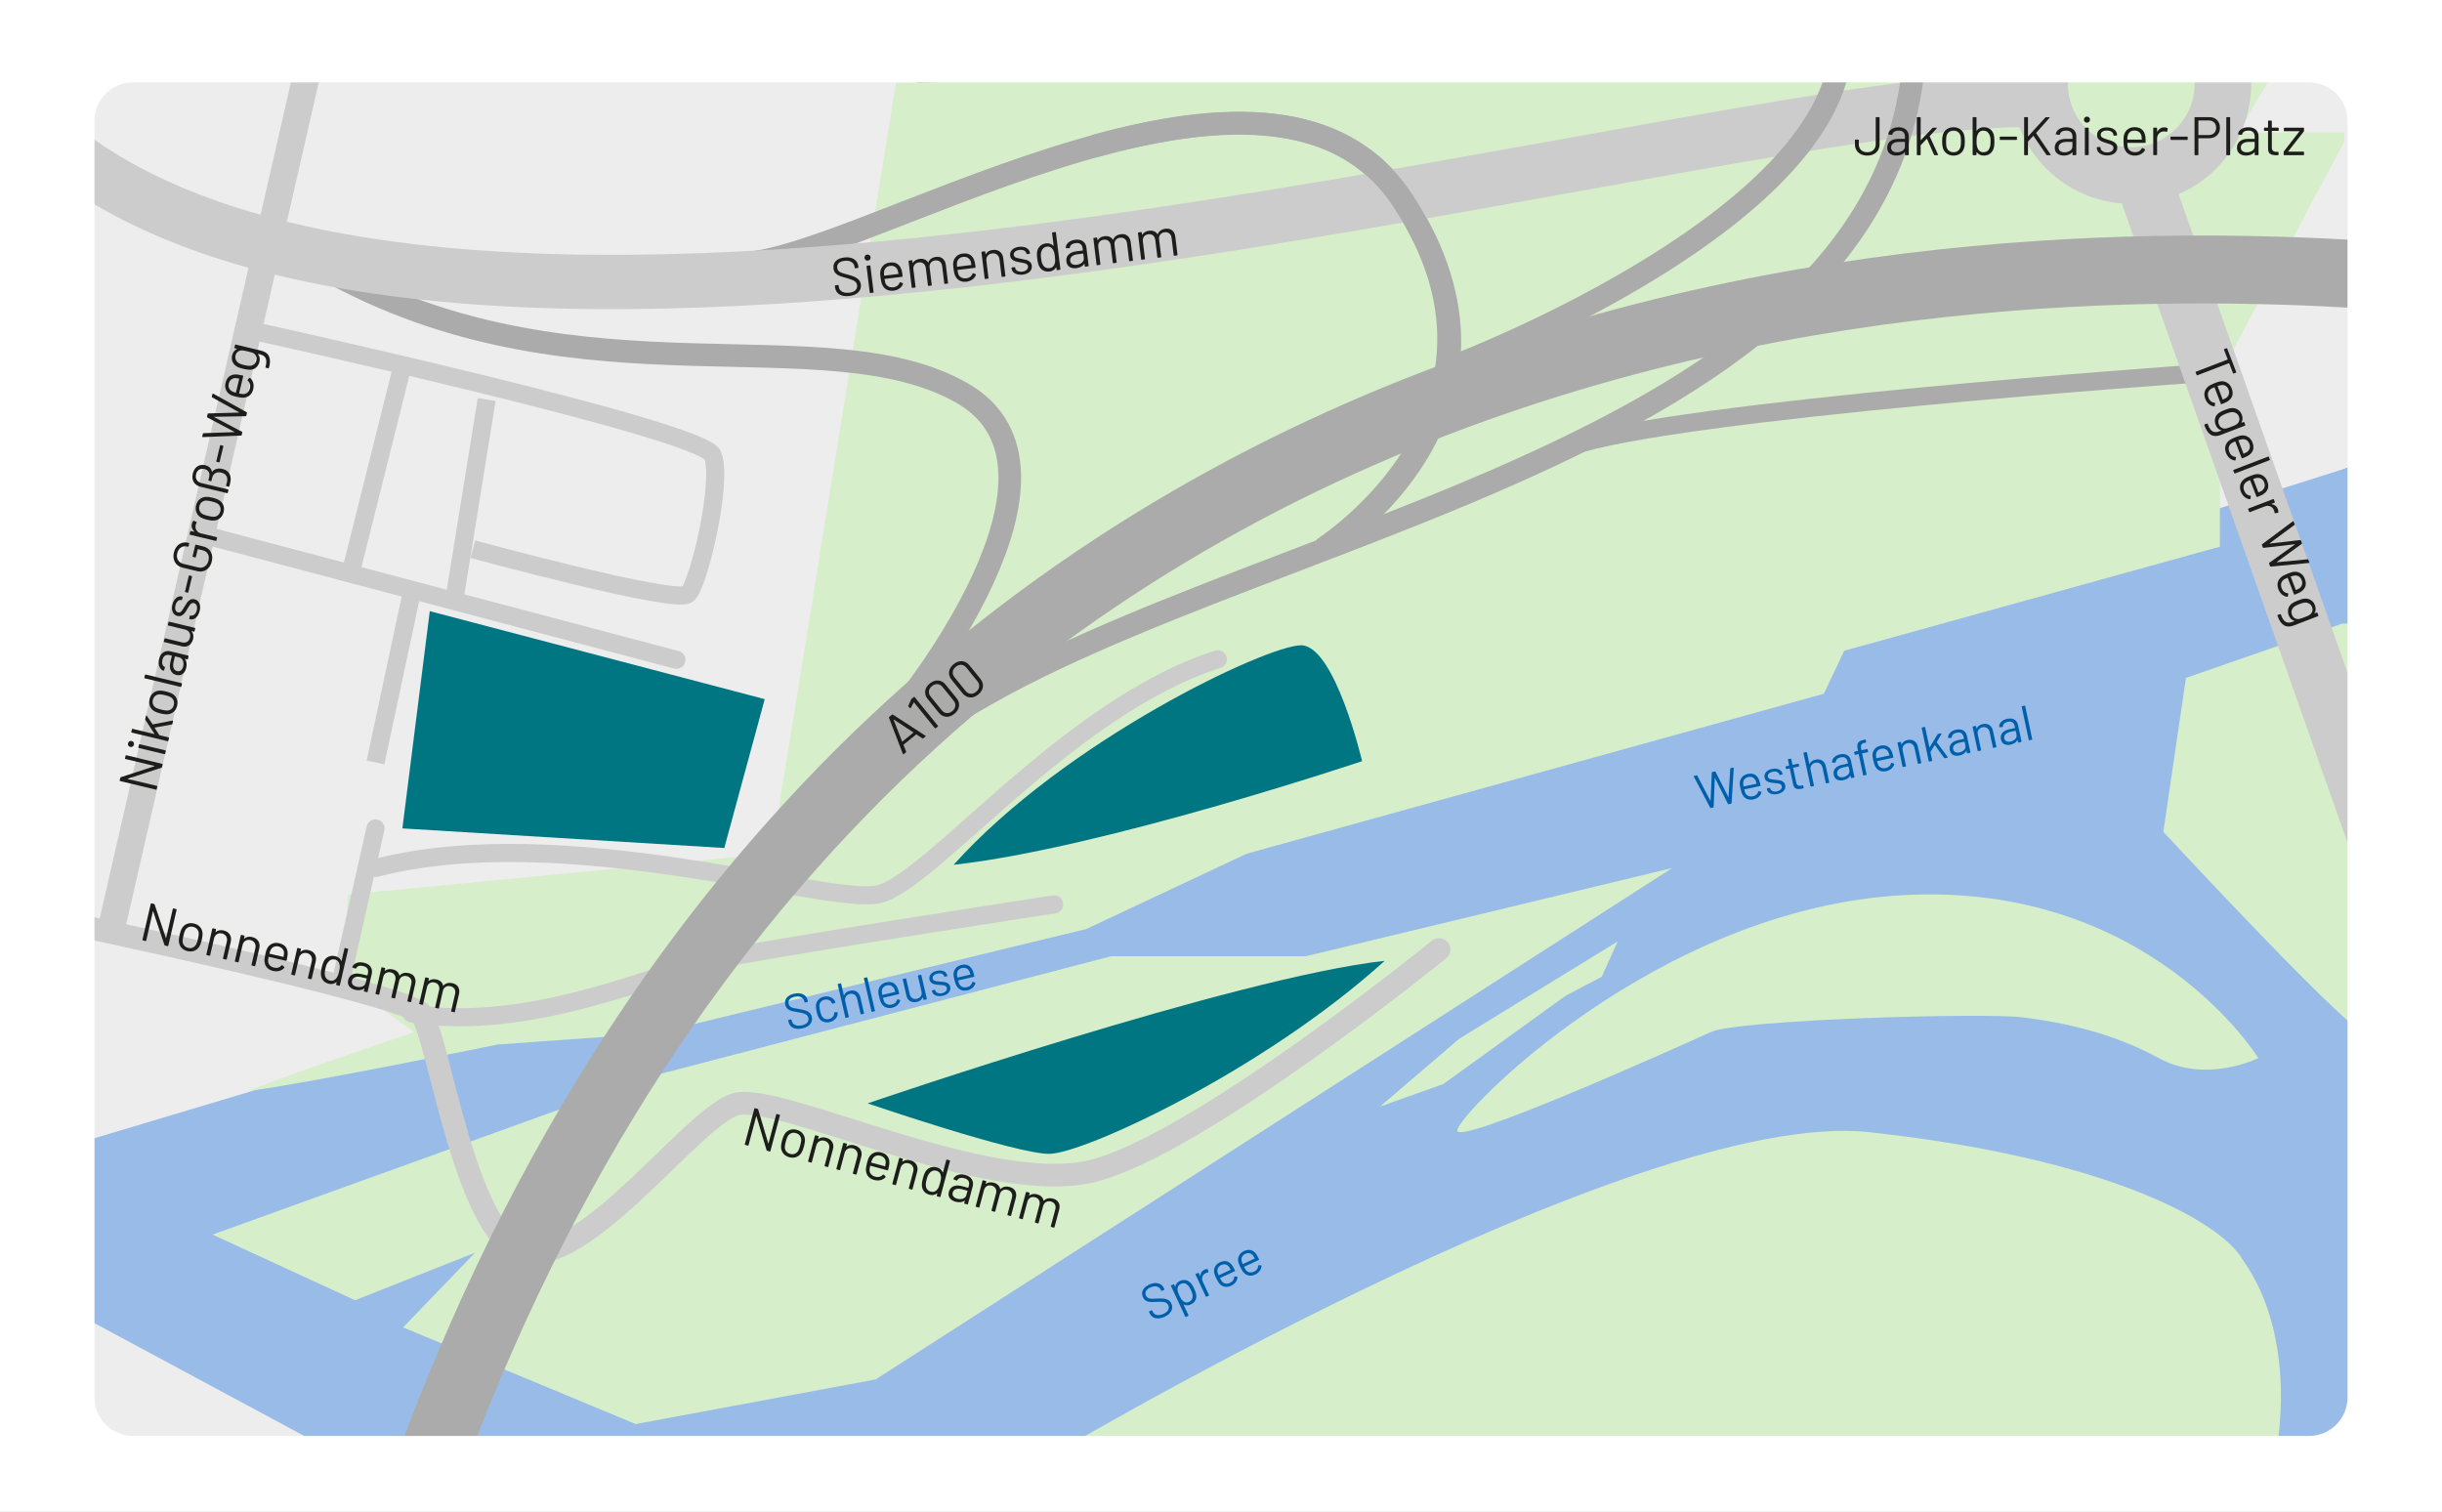 <?xml version="1.0" encoding="UTF-8"?>
<svg id="Ebene_1" xmlns="http://www.w3.org/2000/svg" version="1.1" xmlns:xlink="http://www.w3.org/1999/xlink" viewBox="0 0 1079.05 668.1">
  <rect x="0" y="0" width="1079.05" height="668.1" fill="#808080" stroke="none"/>
  <!-- Generator: Adobe Illustrator 29.7.0, SVG Export Plug-In . SVG Version: 2.1.1 Build 138)  -->
  <defs>
    <style>
      .st0 {
        stroke-width: 30px;
      }

      .st0, .st1, .st2, .st3, .st4, .st5, .st6, .st7, .st8, .st9, .st10 {
        fill: none;
      }

      .st0, .st8, .st10 {
        stroke: #ababab;
      }

      .st11 {
        clip-path: url(#clippath-6);
      }

      .st1 {
        stroke-width: 25px;
      }

      .st1, .st2, .st3, .st5, .st6, .st9 {
        stroke: #ccc;
      }

      .st2, .st5, .st8 {
        stroke-width: 8px;
      }

      .st12 {
        clip-path: url(#clippath-4);
      }

      .st13 {
        fill: #99bbe7;
      }

      .st14 {
        fill: #007682;
      }

      .st15 {
        fill: #fff;
      }

      .st3 {
        stroke-width: 12px;
      }

      .st16 {
        fill: #d6eec9;
      }

      .st17 {
        clip-path: url(#clippath-1);
      }

      .st5, .st9 {
        stroke-linecap: round;
      }

      .st18 {
        clip-path: url(#clippath-5);
      }

      .st6 {
        stroke-width: 24px;
      }

      .st19 {
        clip-path: url(#clippath-3);
      }

      .st7 {
        stroke: #99bbe7;
      }

      .st20 {
        fill: #1d1d1b;
      }

      .st21 {
        clip-path: url(#clippath-2);
      }

      .st22 {
        fill: #005faa;
      }

      .st23 {
        fill: #ededed;
      }

      .st9, .st10 {
        stroke-width: 10px;
      }

      .st24 {
        clip-path: url(#clippath);
      }
    </style>
    <clipPath id="clippath">
      <rect class="st4" width="1079.05" height="668.1"/>
    </clipPath>
    <clipPath id="clippath-1">
      <rect class="st4" width="1079.05" height="668.1"/>
    </clipPath>
    <clipPath id="clippath-2">
      <rect class="st4" width="1079.05" height="668.1"/>
    </clipPath>
    <clipPath id="clippath-3">
      <rect class="st4" width="1079.05" height="668.1"/>
    </clipPath>
    <clipPath id="clippath-4">
      <rect class="st4" width="1079.05" height="668.1"/>
    </clipPath>
    <clipPath id="clippath-5">
      <rect class="st4" width="1079.05" height="668.1"/>
    </clipPath>
    <clipPath id="clippath-6">
      <rect class="st4" width="1079.05" height="668.1"/>
    </clipPath>
  </defs>
  <polygon class="st23" points="964.91 26.57 1061.71 26.57 1051.91 201.14 969.19 232.57 964.91 26.57"/>
  <polygon class="st23" points="36.91 34.27 407.91 18.57 352.02 374.73 323.8 419.57 219 473.47 27.05 521.57 36.91 34.27"/>
  <polygon class="st13" points="31.91 506.43 227.91 447.77 563.68 356.89 1045.62 204.63 1039.91 641.57 31.91 652.57 31.91 506.43"/>
  <polygon class="st7" points="31.91 506.43 227.91 447.77 563.68 356.89 1045.62 204.63 1039.91 641.57 31.91 652.57 31.91 506.43"/>
  <polygon class="st16" points="93.91 545.57 287.91 475.57 490.91 422.57 576.91 422.57 738.91 383.57 386.91 609.57 280.91 629.29 178.12 586.57 209.91 553.57 156.91 574.57 93.91 545.57"/>
  <polygon class="st16" points="609.74 489.02 644.79 459.02 714.79 416.02 707.79 431.61 691.79 440.02 637.79 479.02 609.74 489.02"/>
  <g class="st24">
    <path class="st16" d="M643.91,492.57"/>
    <path class="st16" d="M840.91,395.57c109-6,157,72,157,72,0,0-23,11.5-44,0s-43-15.83-60-18c-17-2.16-126,1-138,6.5s-112,50.5-112,43.5,88-98,197-104"/>
    <path class="st16" d="M1034.91,275.57l-69,24-10,68s89.7,96.8,89.7,88.5-6.7-180.5-6.7-180.5h-4Z"/>
    <path class="st16" d="M456.91,647.64s265-158.6,369-147.34c104,11.26,155.15,39.14,165,56.26,25,35,15,84,15,84l-549,7.08Z"/>
  </g>
  <polygon class="st23" points="35.91 581.57 157.91 647.16 23.91 647.16 35.91 581.57"/>
  <g class="st17">
    <path class="st16" d="M1035.91,62.57l-55,103v76l-166,46-9,19-255,70.67-71,33.33-190,46-70,5s-83,17-109.86,20.52c-4.96.65,72.86-26.02,72.86-26.02l-32-23.5,3-37.33,187-18.01,55-340.67,611.97-10-18.97,32h47v4Z"/>
    <path class="st10" d="M148.91,121.73c109,58,216,17.84,276,51.84s-26,139-26,139"/>
    <path class="st10" d="M323.86,116.28c45.92,5.36,235.26-120.21,296.05-27.63,61,92.92-32,151.88-32,151.88"/>
    <path class="st8" d="M693.91,197.38c45-16.07,275-32.14,275-32.14"/>
    <path class="st6" d="M31.91,69.48c193,141,744-34,874-25"/>
    <path class="st1" d="M909.06,13.15c-4.91,6.7-7.82,14.97-7.82,23.92,0,22.37,18.13,40.5,40.5,40.5s40.5-18.13,40.5-40.5c0-7.52-2.05-14.57-5.62-20.6"/>
    <line class="st1" x1="1049.91" y1="370.57" x2="947.91" y2="81.57"/>
    <path class="st10" d="M386.91,342.57c103-104.07,443.97-124.62,458.95-316.73"/>
    <path class="st10" d="M645.65,160.57s156.26-60,167.26-134"/>
    <path class="st10" d="M483.62,64.54c54.84-15.15,108.65-17.94,136.26,24.11,61,92.92-35.54,154-35.54,154"/>
    <line class="st3" x1="138.77" y1="18.57" x2="48.91" y2="411.57"/>
    <path class="st2" d="M110.91,146.02s199.42,43.7,204,55.13c4.58,11.42-5.96,56.75-11,61.41-5.04,4.66-95-19.88-95-19.88"/>
    <path class="st9" d="M24.83,406.88s153.08,32.09,161.08,40.89c8,8.8,20,103.8,48,105.8,28,2,72.25-59.58,90.87-65.53,18.63-5.95,110.88,40.67,157.5,29.53,46.62-11.14,153.62-98,153.62-98"/>
  </g>
  <line class="st5" x1="90.91" y1="236.57" x2="298.87" y2="291.57"/>
  <line class="st2" x1="177.92" y1="161.25" x2="153.91" y2="257.3"/>
  <line class="st2" x1="215.05" y1="176.57" x2="200.91" y2="264.07"/>
  <line class="st5" x1="165.92" y1="366.07" x2="150.03" y2="436.57"/>
  <g class="st21">
    <path class="st5" d="M165.92,383.57c82.99-21.5,198.99,16.34,221.99,11.67,23-4.67,83.49-82.67,150.2-103.92"/>
    <path class="st5" d="M181.8,447.77c51.11,8.8,110.11-18.2,132.11-23.2s151.88-24.93,151.88-24.93"/>
  </g>
  <line class="st2" x1="181.8" y1="262.55" x2="165.92" y2="336.93"/>
  <g class="st19">
    <path class="st0" d="M191.97,641.88C405.91,72.57,955.91,115.15,1068.35,122.88"/>
  </g>
  <g>
    <path class="st20" d="M370.97,130.13c-1.14-.68-1.79-1.7-1.96-3.05l-.09-.74c-.02-.16.05-.25.21-.27l1.17-.14c.16-.02.25.05.27.21l.08.64c.11.92.59,1.62,1.42,2.09.83.47,1.92.62,3.27.46,1.22-.15,2.12-.52,2.69-1.12.57-.59.81-1.32.7-2.18-.07-.56-.27-1.01-.62-1.38-.34-.36-.84-.68-1.5-.95s-1.57-.57-2.73-.9c-1.25-.33-2.23-.63-2.93-.91-.7-.28-1.29-.67-1.77-1.19-.47-.51-.76-1.2-.87-2.06-.16-1.33.17-2.43,1.01-3.28.84-.85,2.07-1.38,3.69-1.58,1.76-.22,3.2.03,4.32.73,1.12.7,1.76,1.73,1.93,3.1l.06.52c.02.16-.05.25-.21.27l-1.19.15c-.16.02-.25-.05-.27-.21l-.05-.43c-.11-.92-.57-1.63-1.36-2.13-.79-.5-1.83-.67-3.12-.51-1.13.14-1.96.48-2.51,1.01-.55.54-.77,1.24-.66,2.11.07.57.27,1.03.61,1.36s.8.61,1.38.82c.58.21,1.47.47,2.67.77,1.22.33,2.21.66,2.96.99s1.39.76,1.9,1.3c.51.54.82,1.24.92,2.1.16,1.33-.2,2.46-1.09,3.37-.89.92-2.2,1.48-3.95,1.69-1.79.22-3.26,0-4.4-.69Z"/>
    <path class="st20" d="M382.51,114.91c-.29-.22-.45-.53-.5-.91-.05-.4.04-.73.26-1.01s.53-.44.91-.49c.38-.05.71.04,1,.25.28.22.45.52.5.92.05.38-.04.71-.26,1-.22.29-.53.45-.91.5s-.71-.04-1-.26ZM384.32,129.27l-1.42-11.58c-.02-.16.05-.25.21-.27l1.21-.15c.16-.02.25.05.27.21l1.42,11.58c.02.16-.05.25-.21.27l-1.21.15c-.16.02-.25-.05-.27-.21Z"/>
    <path class="st20" d="M398.75,121.28l.09.76c.02.16-.05.25-.21.27l-7.69.95c-.06,0-.09.04-.08.11.14.87.26,1.43.35,1.67.26.69.7,1.21,1.33,1.55.62.34,1.38.46,2.27.35.67-.08,1.24-.3,1.71-.67.47-.36.82-.84,1.03-1.43.08-.16.18-.2.32-.14l1,.43c.14.06.18.17.14.32-.3.81-.83,1.48-1.57,2.02-.74.54-1.63.86-2.66.99-1.13.12-2.11-.03-2.93-.46-.83-.43-1.46-1.09-1.91-1.99-.38-.73-.66-1.81-.83-3.23-.08-.67-.14-1.21-.16-1.64-.03-.42-.01-.81.04-1.15.14-1.07.59-1.96,1.33-2.68.74-.72,1.69-1.15,2.85-1.29,1.44-.18,2.6.05,3.47.69.87.63,1.48,1.61,1.83,2.92.12.44.22.99.3,1.66ZM391.46,118.34c-.47.47-.74,1.05-.81,1.76-.05.35-.05.89,0,1.64,0,.06.04.09.11.08l6.17-.76c.06,0,.09-.04.08-.11-.12-.71-.23-1.21-.33-1.51-.26-.69-.69-1.22-1.27-1.57-.58-.36-1.28-.48-2.09-.38-.78.1-1.4.38-1.87.85Z"/>
    <path class="st20" d="M416.54,114.26c.78.63,1.24,1.56,1.4,2.8l.98,7.98c.02.16-.05.25-.21.27l-1.19.15c-.16.02-.25-.05-.27-.21l-.94-7.65c-.11-.87-.44-1.54-1.01-1.99-.56-.46-1.25-.63-2.06-.53-.84.1-1.49.44-1.94,1.01-.45.57-.63,1.29-.52,2.14l.95,7.69c.02.16-.05.25-.21.27l-1.21.15c-.16.02-.25-.05-.27-.21l-.94-7.65c-.11-.87-.44-1.54-.99-1.99-.56-.46-1.25-.63-2.07-.53-.84.1-1.48.44-1.92,1.01s-.6,1.28-.5,2.14l.95,7.69c.02.16-.05.25-.21.27l-1.21.15c-.16.02-.25-.05-.27-.21l-1.42-11.58c-.02-.16.05-.25.21-.27l1.21-.15c.16-.02.25.05.27.21l.12.95s.02.05.04.06c.03,0,.05-.01.08-.05.29-.5.7-.9,1.22-1.2.52-.3,1.11-.49,1.78-.57.83-.1,1.55-.02,2.18.24.63.26,1.13.69,1.51,1.29.04.08.08.07.12-.01.27-.69.7-1.24,1.3-1.65.59-.4,1.3-.66,2.11-.75,1.19-.15,2.18.09,2.96.73Z"/>
    <path class="st20" d="M430.98,117.32l.09.76c.02.16-.05.25-.21.27l-7.69.94c-.06,0-.09.04-.08.11.14.87.26,1.43.35,1.67.26.69.71,1.21,1.33,1.55s1.38.46,2.27.35c.67-.08,1.24-.3,1.71-.67.47-.36.82-.84,1.03-1.43.08-.16.18-.2.32-.14l1,.43c.14.06.18.17.14.32-.3.81-.83,1.48-1.57,2.02-.74.53-1.63.86-2.66.99-1.13.12-2.11-.03-2.93-.46-.83-.43-1.46-1.09-1.91-1.99-.38-.73-.66-1.8-.83-3.23-.08-.67-.14-1.21-.17-1.64s-.01-.81.04-1.15c.14-1.07.59-1.96,1.33-2.68.74-.72,1.69-1.15,2.85-1.29,1.45-.18,2.6.05,3.47.69.87.63,1.48,1.61,1.83,2.92.12.44.22.99.3,1.66ZM423.69,114.39c-.47.47-.74,1.05-.81,1.76-.05.34-.05.89,0,1.64,0,.06.04.09.11.08l6.17-.76c.06,0,.09-.04.08-.11-.12-.71-.23-1.21-.33-1.51-.26-.69-.69-1.22-1.27-1.57-.58-.35-1.28-.48-2.09-.38-.78.1-1.4.38-1.87.85Z"/>
    <path class="st20" d="M441.8,111.21c.85.65,1.35,1.61,1.5,2.86l.96,7.86c.02.16-.05.25-.21.27l-1.21.15c-.16.02-.25-.05-.27-.21l-.92-7.53c-.11-.87-.46-1.56-1.06-2.05-.6-.49-1.32-.68-2.16-.58-.87.11-1.55.46-2.02,1.07-.47.61-.66,1.35-.55,2.22l.93,7.58c.02.16-.05.25-.21.27l-1.21.15c-.16.02-.25-.05-.27-.21l-1.42-11.58c-.02-.16.05-.25.21-.27l1.21-.15c.16-.02.25.05.27.21l.13,1.02s.02.05.04.07c.03.01.04,0,.06-.03.58-1.07,1.59-1.7,3.03-1.87,1.27-.16,2.33.09,3.17.75Z"/>
    <path class="st20" d="M449.5,121.22c-.73-.2-1.3-.52-1.74-.95-.43-.43-.68-.94-.76-1.53l-.04-.29c-.02-.16.05-.25.21-.27l1.14-.14c.16-.02.25.05.27.21l.02.19c.06.52.39.95.99,1.27.59.32,1.31.43,2.13.33.83-.1,1.47-.37,1.93-.81.46-.43.66-.94.59-1.51-.05-.4-.22-.71-.51-.93-.29-.22-.63-.38-1-.48-.38-.1-.95-.21-1.72-.34-.92-.15-1.68-.31-2.29-.49-.6-.18-1.13-.48-1.57-.88-.45-.4-.71-.96-.8-1.66-.12-1.02.17-1.87.89-2.58.72-.7,1.73-1.13,3.03-1.29.87-.11,1.66-.06,2.38.14.71.2,1.28.53,1.71.99.43.46.68.99.75,1.61v.07c.03.16-.04.25-.2.27l-1.12.14c-.16.02-.25-.05-.27-.21v-.07c-.08-.54-.39-.96-.95-1.26s-1.28-.4-2.15-.29c-.81.1-1.44.34-1.89.73s-.64.86-.57,1.44c.07.54.36.92.87,1.15.51.23,1.29.42,2.32.59.95.16,1.73.32,2.33.49s1.13.45,1.6.85.75.97.84,1.7c.13,1.03-.18,1.91-.91,2.63-.73.72-1.77,1.16-3.1,1.32-.89.11-1.7.06-2.42-.14Z"/>
    <path class="st20" d="M465.09,102.69l1.21-.15c.16-.02.25.05.27.21l1.99,16.2c.02.16-.05.25-.21.27l-1.21.15c-.16.02-.25-.05-.27-.21l-.12-1s-.02-.05-.04-.06c-.03,0-.05.01-.08.05-.29.5-.68.91-1.17,1.23s-1.04.52-1.68.59c-1.11.14-2.08-.04-2.9-.51-.83-.48-1.44-1.19-1.85-2.14-.31-.69-.55-1.68-.71-2.98-.16-1.32-.19-2.31-.08-2.99.16-1.05.59-1.91,1.28-2.59.69-.67,1.6-1.08,2.73-1.22.62-.08,1.21-.02,1.76.16.55.18,1.03.48,1.44.9.04.03.06.04.09.03.02-.01.03-.03.03-.06l-.69-5.6c-.02-.16.05-.25.21-.27ZM466.26,115.17c.01-.44-.03-1.04-.12-1.8-.09-.76-.2-1.36-.32-1.79-.12-.43-.28-.8-.47-1.11-.26-.52-.62-.91-1.1-1.18-.48-.27-1.02-.37-1.62-.3-.64.08-1.16.3-1.58.68-.42.38-.7.84-.85,1.39-.15.37-.24.78-.27,1.23-.03.45,0,1.06.09,1.84.09.75.19,1.33.31,1.74.12.41.27.78.47,1.09.26.55.65.96,1.18,1.23s1.12.37,1.79.29c.63-.08,1.15-.31,1.53-.7.39-.39.65-.87.79-1.45.1-.34.16-.72.17-1.16Z"/>
    <path class="st20" d="M478.53,106.65c.87.63,1.38,1.56,1.52,2.76l.98,8c.02.16-.05.25-.21.27l-1.21.15c-.16.02-.25-.05-.27-.21l-.12-.98s-.02-.05-.04-.07-.05,0-.08.03c-.34.53-.81.95-1.42,1.27-.6.32-1.3.53-2.07.63-1.13.14-2.11-.03-2.94-.51-.83-.48-1.32-1.3-1.46-2.48-.15-1.19.17-2.19.95-2.98.78-.8,1.94-1.29,3.48-1.48l2.76-.34c.06,0,.09-.04.08-.11l-.11-.91c-.1-.81-.4-1.42-.91-1.83-.51-.41-1.24-.56-2.19-.44-.76.09-1.36.32-1.8.67-.44.35-.68.8-.73,1.33-.03.17-.12.25-.26.25h-1.31c-.18-.02-.26-.07-.24-.17.02-.91.41-1.69,1.16-2.34.76-.66,1.75-1.06,2.99-1.21,1.43-.17,2.58.05,3.45.69ZM478.11,116.02c.63-.55.89-1.23.79-2.02l-.23-1.86c0-.06-.04-.09-.11-.08l-2.5.31c-1.05.13-1.86.45-2.45.95-.58.51-.83,1.14-.73,1.9.09.7.39,1.2.92,1.49.53.3,1.18.4,1.96.3.94-.12,1.72-.45,2.34-1Z"/>
    <path class="st20" d="M498.24,104.23c.78.63,1.24,1.56,1.4,2.8l.98,7.98c.02.16-.05.25-.21.27l-1.19.15c-.16.02-.25-.05-.27-.21l-.94-7.65c-.11-.87-.44-1.54-1.01-1.99-.56-.46-1.25-.63-2.06-.53-.84.1-1.49.44-1.94,1.01-.45.57-.63,1.29-.52,2.14l.94,7.69c.02.16-.05.25-.21.27l-1.21.15c-.16.02-.25-.05-.27-.21l-.94-7.65c-.11-.87-.44-1.54-1-1.99-.55-.46-1.25-.63-2.07-.53-.84.1-1.48.44-1.92,1.01-.44.57-.6,1.28-.5,2.14l.95,7.69c.02.16-.05.25-.21.27l-1.21.15c-.16.02-.25-.05-.27-.21l-1.42-11.58c-.02-.16.05-.25.21-.27l1.21-.15c.16-.02.25.05.27.21l.12.95s.02.05.04.06c.03,0,.05-.01.08-.05.29-.5.7-.9,1.22-1.2.52-.3,1.11-.49,1.78-.57.83-.1,1.55-.02,2.18.24.63.26,1.13.69,1.51,1.29.04.08.08.07.12-.01.27-.69.7-1.24,1.3-1.65.59-.4,1.3-.66,2.11-.76,1.19-.15,2.18.1,2.96.73Z"/>
    <path class="st20" d="M517.94,101.81c.78.63,1.24,1.56,1.39,2.8l.98,7.98c.02.16-.05.25-.21.27l-1.19.15c-.16.02-.25-.05-.27-.21l-.94-7.65c-.11-.87-.44-1.54-1.01-1.99-.56-.46-1.25-.63-2.06-.53-.84.1-1.49.44-1.94,1.01-.46.57-.63,1.29-.52,2.14l.95,7.69c.02.16-.05.25-.21.27l-1.21.15c-.16.02-.25-.05-.27-.21l-.94-7.65c-.11-.87-.44-1.54-1-1.99-.56-.46-1.25-.63-2.07-.53-.84.1-1.48.44-1.92,1.01-.44.57-.6,1.28-.5,2.14l.94,7.69c.02.16-.05.25-.21.27l-1.21.15c-.16.02-.25-.05-.27-.21l-1.42-11.58c-.02-.16.05-.25.21-.27l1.21-.15c.16-.02.25.05.27.21l.12.95s.02.05.04.06c.02,0,.05-.01.08-.05.29-.5.7-.9,1.22-1.2.52-.3,1.11-.49,1.78-.57.83-.1,1.55-.02,2.18.24.63.26,1.13.69,1.51,1.29.04.08.08.07.12-.01.27-.69.7-1.24,1.3-1.65.59-.4,1.3-.66,2.11-.75,1.19-.15,2.18.1,2.96.73Z"/>
  </g>
  <g>
    <path class="st20" d="M407.61,326.29l-2.65-1.75s-.08-.03-.12,0l-5.58,4.52s-.05.07-.03.12l1.16,2.95c.04.13,0,.24-.1.33l-1.01.82c-.14.11-.24.08-.31-.08l-6.16-16.04c-.04-.13,0-.24.1-.33l1.27-1.03c.11-.09.23-.1.34-.03l14.43,9.35.08.06c.07.09.05.18-.06.27l-1.01.82c-.11.09-.23.1-.34.03ZM398.67,327.71s.06,0,.09-.02l4.81-3.9s.04-.05.04-.08c0-.03,0-.06-.04-.07l-8.59-5.65s-.06-.01-.09,0c-.02.02-.03.05-.03.08l3.74,9.57s.03.05.06.06Z"/>
    <path class="st20" d="M402.81,308.81l1.01-.82c.12-.1.24-.09.34.04l10.27,12.68c.1.12.09.24-.04.34l-.95.77c-.12.1-.24.09-.34-.04l-9.2-11.36s-.04-.04-.07-.03c-.03,0-.05.02-.07.05l-1.33,2.4-.06.08c-.08.06-.16.05-.27-.03l-.67-.63-.03-.04c-.05-.06-.06-.16-.02-.29l1.22-2.87c.04-.1.11-.18.2-.25Z"/>
    <path class="st20" d="M418.02,316.72c-1.26-.11-2.36-.74-3.28-1.88l-4.77-5.89c-.93-1.14-1.31-2.34-1.15-3.59s.84-2.36,2.03-3.33c1.21-.98,2.45-1.42,3.72-1.32,1.28.1,2.37.72,3.29,1.85l4.77,5.89c.93,1.14,1.31,2.35,1.14,3.62-.17,1.27-.85,2.39-2.06,3.37-1.19.97-2.42,1.4-3.69,1.29ZM422.13,312.03c.11-.85-.14-1.67-.77-2.44l-4.88-6.02c-.61-.76-1.35-1.17-2.2-1.25-.85-.07-1.68.22-2.49.87-.78.63-1.23,1.37-1.33,2.22-.1.84.16,1.64.77,2.4l4.88,6.02c.62.77,1.36,1.2,2.2,1.27.84.08,1.66-.2,2.44-.84.8-.64,1.25-1.39,1.36-2.24Z"/>
    <path class="st20" d="M428.56,308.19c-1.26-.11-2.36-.74-3.28-1.88l-4.77-5.89c-.93-1.14-1.31-2.34-1.15-3.59s.84-2.36,2.03-3.33c1.21-.98,2.45-1.42,3.72-1.32,1.28.1,2.37.72,3.29,1.85l4.77,5.89c.93,1.14,1.3,2.35,1.14,3.62-.17,1.27-.85,2.39-2.06,3.37-1.19.97-2.42,1.4-3.69,1.29ZM432.67,303.5c.11-.85-.14-1.66-.77-2.44l-4.88-6.02c-.61-.76-1.35-1.17-2.2-1.25-.85-.07-1.68.22-2.49.87-.78.63-1.22,1.37-1.33,2.22-.1.84.16,1.64.77,2.4l4.88,6.02c.62.77,1.36,1.2,2.2,1.27.84.08,1.66-.2,2.44-.84.8-.64,1.25-1.39,1.36-2.25Z"/>
  </g>
  <g>
    <path class="st20" d="M987.98,164.69l-.96.37c-.15.06-.25.01-.31-.14l-1.69-4.39c-.02-.06-.06-.08-.12-.05l-13.96,5.36c-.15.06-.25.01-.31-.14l-.44-1.14c-.06-.15-.01-.25.14-.31l13.96-5.36c.06-.02.08-.06.05-.12l-1.62-4.21c-.06-.15-.01-.25.14-.31l.96-.37c.15-.06.25,0,.31.14l3.98,10.37c.06.15.01.25-.14.31Z"/>
    <path class="st20" d="M982.36,178.31l-.72.28c-.15.06-.25.01-.31-.14l-2.78-7.24c-.02-.06-.06-.08-.12-.06-.81.34-1.32.59-1.54.75-.61.42-1,.98-1.19,1.66-.18.69-.11,1.45.21,2.29.24.63.59,1.13,1.06,1.5.47.37,1.01.59,1.64.66.17.04.24.13.21.28l-.18,1.07c-.03.15-.12.22-.28.21-.86-.1-1.64-.44-2.34-1.03-.7-.59-1.23-1.37-1.6-2.34-.39-1.07-.48-2.05-.26-2.96.22-.91.71-1.69,1.47-2.34.61-.54,1.59-1.07,2.94-1.59.63-.24,1.14-.43,1.55-.56.4-.13.78-.21,1.13-.24,1.07-.12,2.04.09,2.92.64.88.55,1.53,1.37,1.94,2.46.52,1.36.58,2.54.17,3.53-.41,1-1.2,1.82-2.39,2.49-.4.22-.91.45-1.53.69ZM983.45,170.53c-.57-.34-1.2-.46-1.9-.36-.35.03-.88.17-1.59.41-.06.02-.08.06-.06.12l2.23,5.8c.02.06.07.08.12.06.66-.29,1.12-.52,1.38-.69.61-.42,1.02-.96,1.22-1.61.2-.65.16-1.36-.13-2.12-.28-.73-.71-1.27-1.27-1.61Z"/>
    <path class="st20" d="M991.68,186.64l.44,1.14c.06.15.01.25-.14.31l-10.73,4.12c-1.67.64-3.08.63-4.23-.03-1.15-.67-2.04-1.84-2.69-3.53-.13-.34-.22-.61-.28-.79-.04-.16.01-.26.16-.32l1.05-.35c.08-.03.14-.03.19,0,.05.03.09.08.09.14l.21.61c.53,1.39,1.19,2.29,1.98,2.71.79.42,1.77.4,2.95-.05l.83-.32s.04-.03.04-.06c0-.03-.02-.05-.06-.07-1.16-.34-1.98-1.15-2.47-2.42-.37-.97-.44-1.93-.21-2.89.23-.96.78-1.74,1.64-2.36.54-.42,1.42-.85,2.63-1.32.66-.25,1.22-.45,1.68-.58.46-.14.9-.21,1.3-.23,1-.08,1.91.13,2.72.63.81.49,1.41,1.23,1.79,2.22.51,1.33.46,2.51-.16,3.53-.02.04-.02.07,0,.09.02.02.05.02.08,0l.87-.34c.15-.06.25-.01.31.14ZM984.5,189.11c.33-.11.82-.29,1.44-.53.76-.29,1.27-.5,1.53-.61.26-.11.48-.25.69-.39.58-.36.99-.85,1.22-1.48.23-.63.21-1.3-.07-2.02-.27-.7-.7-1.22-1.29-1.55-.59-.33-1.24-.47-1.96-.42-.54.03-1.31.25-2.33.64-1.09.42-1.82.78-2.18,1.09-.57.39-.96.91-1.18,1.57-.22.66-.19,1.34.08,2.06.28.73.71,1.25,1.3,1.57.58.32,1.21.41,1.89.29.24-.04.53-.12.86-.23Z"/>
    <path class="st20" d="M991.55,202.24l-.72.28c-.15.06-.25.01-.31-.14l-2.78-7.24c-.02-.06-.07-.08-.12-.05-.81.34-1.32.59-1.54.74-.61.42-1,.98-1.19,1.66-.18.69-.11,1.45.21,2.29.24.63.59,1.12,1.06,1.49.47.37,1.01.59,1.64.66.17.04.24.13.21.28l-.18,1.07c-.03.15-.12.22-.28.21-.86-.1-1.64-.44-2.34-1.03-.7-.59-1.23-1.37-1.61-2.34-.39-1.07-.48-2.05-.26-2.96.22-.91.71-1.69,1.47-2.34.61-.54,1.59-1.08,2.94-1.59.63-.24,1.14-.42,1.55-.55.4-.13.78-.21,1.13-.24,1.07-.12,2.04.09,2.92.64.88.54,1.53,1.36,1.95,2.45.52,1.36.58,2.54.17,3.53-.41,1-1.2,1.82-2.39,2.49-.4.22-.91.45-1.53.69ZM992.64,194.46c-.57-.34-1.2-.46-1.9-.36-.35.03-.88.17-1.59.41-.06.02-.08.06-.06.12l2.23,5.8c.02.06.07.08.12.06.66-.29,1.12-.52,1.38-.69.61-.42,1.02-.96,1.22-1.61s.16-1.36-.13-2.12c-.28-.73-.71-1.27-1.27-1.61Z"/>
    <path class="st20" d="M986.98,207.62l15.24-5.85c.15-.06.25-.01.31.14l.44,1.14c.06.15.01.25-.14.31l-15.24,5.85c-.15.06-.25.01-.31-.14l-.44-1.14c-.06-.15-.01-.25.14-.31Z"/>
    <path class="st20" d="M998.11,219.34l-.72.28c-.15.06-.25.01-.31-.14l-2.78-7.24c-.02-.06-.06-.08-.12-.06-.81.34-1.32.59-1.54.75-.61.42-1,.98-1.19,1.66-.18.69-.11,1.45.21,2.29.24.63.6,1.13,1.06,1.5s1.01.59,1.64.66c.17.04.24.13.21.28l-.18,1.07c-.03.15-.12.22-.28.21-.86-.1-1.64-.44-2.34-1.03s-1.23-1.37-1.61-2.34c-.39-1.07-.48-2.05-.26-2.96.22-.91.71-1.69,1.47-2.34.61-.54,1.59-1.08,2.94-1.59.63-.24,1.14-.43,1.55-.56.4-.13.78-.21,1.13-.24,1.07-.12,2.04.09,2.92.64s1.53,1.36,1.94,2.45c.52,1.36.58,2.54.17,3.53s-1.2,1.82-2.39,2.49c-.39.22-.91.45-1.53.69ZM999.2,211.55c-.57-.34-1.2-.46-1.9-.36-.35.03-.88.17-1.59.41-.06.02-.08.06-.05.12l2.23,5.8c.02.06.06.08.12.06.66-.29,1.12-.52,1.38-.69.61-.42,1.01-.96,1.22-1.61.2-.65.16-1.36-.13-2.12-.28-.73-.71-1.27-1.27-1.61Z"/>
    <path class="st20" d="M1006.72,226.36c-.01.14-.09.22-.24.25l-1.19.18c-.17.01-.25-.07-.25-.24,0-.29-.05-.61-.18-.93l-.13-.28c-.33-.77-.86-1.3-1.6-1.6-.74-.3-1.53-.29-2.37.03l-6.61,2.54c-.15.06-.25.01-.31-.14l-.44-1.14c-.06-.15-.01-.25.14-.31l10.89-4.18c.15-.06.25-.01.31.14l.44,1.14c.06.15.01.25-.14.31l-1.37.52s-.07.04-.06.06c0,.03.02.04.05.04.67.1,1.26.34,1.75.71.49.37.86.87,1.11,1.52.19.49.25.96.2,1.39Z"/>
    <path class="st20" d="M999.55,240.51l13.61-10.16.06-.05c.12-.05.21,0,.26.15l.46,1.19c.05.13.02.24-.08.32l-10.97,8.12s-.03.05-.02.07.03.04.07.04l13.47-1.55c.15-.02.24.04.29.17l.46,1.21c.05.13.02.24-.11.32l-10.99,8s-.03.05-.02.07c0,.02.03.04.07.04l13.59-1.31c.13-.02.22.04.27.18l.44,1.14c.03.08.03.14,0,.2-.03.05-.09.09-.17.1l-16.88,1.62c-.13.02-.22-.04-.27-.18l-.46-1.19c-.05-.13-.02-.24.11-.32l11.29-8.09s.03-.05.02-.07c0-.02-.03-.04-.07-.04l-13.78,1.61c-.14.04-.24-.02-.3-.17l-.43-1.12c-.05-.12-.02-.22.08-.31Z"/>
    <path class="st20" d="M1014.68,262.49l-.72.27c-.15.06-.25.01-.31-.14l-2.78-7.24c-.02-.06-.06-.08-.12-.05-.81.34-1.32.59-1.54.74-.61.42-1,.98-1.19,1.66-.18.69-.11,1.45.21,2.28.24.63.59,1.13,1.06,1.5.47.37,1.01.59,1.64.66.17.04.24.13.21.28l-.18,1.07c-.03.15-.12.22-.28.21-.86-.1-1.64-.44-2.34-1.03s-1.23-1.37-1.6-2.34c-.39-1.07-.48-2.05-.26-2.96s.71-1.69,1.47-2.34c.61-.54,1.59-1.07,2.94-1.59.63-.24,1.14-.42,1.55-.56.4-.13.78-.21,1.13-.24,1.07-.12,2.04.09,2.92.64.88.55,1.53,1.36,1.94,2.46.52,1.36.58,2.54.17,3.53-.41,1-1.2,1.82-2.39,2.49-.4.22-.91.45-1.53.69ZM1015.76,254.71c-.57-.34-1.2-.46-1.9-.36-.35.03-.88.17-1.59.41-.06.02-.08.06-.06.12l2.23,5.8c.02.06.07.08.12.06.66-.29,1.12-.52,1.38-.69.61-.42,1.02-.96,1.22-1.61.2-.65.16-1.36-.13-2.12-.28-.73-.71-1.27-1.27-1.61Z"/>
    <path class="st20" d="M1023.99,270.82l.44,1.14c.06.15.01.25-.14.31l-10.73,4.12c-1.67.64-3.08.63-4.23-.03s-2.04-1.84-2.69-3.53c-.13-.34-.22-.61-.28-.79-.04-.16.01-.26.16-.32l1.05-.35c.07-.03.14-.03.19,0,.06.03.09.08.09.14l.21.61c.53,1.39,1.19,2.29,1.98,2.71.79.42,1.77.4,2.95-.05l.83-.32s.04-.03.04-.05c0-.03-.02-.05-.06-.07-1.16-.34-1.98-1.15-2.47-2.42-.37-.97-.44-1.93-.21-2.89.23-.96.78-1.74,1.64-2.36.54-.41,1.42-.85,2.63-1.32.66-.25,1.22-.45,1.68-.58.46-.13.9-.21,1.3-.23,1-.08,1.91.13,2.72.63.81.49,1.41,1.23,1.79,2.22.51,1.33.46,2.51-.16,3.53-.02.04-.02.07,0,.09s.05.02.08,0l.87-.33c.15-.06.25-.01.31.14ZM1016.82,273.29c.33-.11.81-.29,1.44-.53.76-.29,1.27-.5,1.53-.61.25-.12.48-.25.68-.39.58-.36.99-.85,1.22-1.48.23-.63.21-1.3-.07-2.02-.27-.7-.7-1.22-1.29-1.55-.59-.33-1.24-.47-1.96-.42-.54.03-1.31.25-2.33.64-1.09.42-1.82.78-2.18,1.09-.57.39-.96.91-1.18,1.57s-.19,1.34.08,2.06c.28.73.71,1.26,1.3,1.57s1.21.41,1.89.29c.24-.04.53-.12.86-.23Z"/>
  </g>
  <g>
    <path class="st20" d="M822.23,68.13c-.82-.42-1.46-1-1.91-1.76-.45-.76-.67-1.64-.67-2.63v-1.82c0-.16.08-.24.24-.24h1.22c.16,0,.24.08.24.24v1.82c0,1.06.34,1.91,1.02,2.56s1.59.97,2.72.97,2.02-.32,2.71-.97c.69-.65,1.03-1.5,1.03-2.56v-11.74c0-.16.08-.24.24-.24h1.22c.16,0,.24.08.24.24v11.74c0,.99-.23,1.87-.68,2.63s-1.1,1.35-1.92,1.76c-.82.42-1.77.62-2.84.62s-2.04-.21-2.87-.62Z"/>
    <path class="st20" d="M842.26,57.33c.78.74,1.18,1.71,1.18,2.93v8.06c0,.16-.08.24-.24.24h-1.22c-.16,0-.24-.08-.24-.24v-.98s-.01-.06-.04-.07c-.02-.02-.05,0-.08.02-.4.48-.92.84-1.56,1.09-.64.25-1.35.37-2.14.37-1.14,0-2.09-.29-2.86-.86-.77-.58-1.15-1.46-1.15-2.64s.44-2.15,1.31-2.84c.87-.7,2.08-1.04,3.64-1.04h2.78c.06,0,.1-.03.1-.1v-.91c0-.82-.23-1.46-.68-1.93-.46-.47-1.16-.71-2.12-.71-.77,0-1.39.15-1.87.44-.48.3-.78.71-.89,1.24-.05.16-.14.23-.29.22l-1.3-.17c-.18-.03-.25-.1-.22-.19.13-.9.61-1.62,1.44-2.18.83-.56,1.87-.84,3.12-.84,1.44,0,2.55.37,3.34,1.1ZM840.7,66.59c.69-.47,1.03-1.11,1.03-1.91v-1.87c0-.06-.03-.1-.1-.1h-2.52c-1.06,0-1.9.22-2.54.65-.64.43-.96,1.03-.96,1.8,0,.7.24,1.24.73,1.6s1.12.54,1.91.54c.94,0,1.76-.24,2.45-.71Z"/>
    <path class="st20" d="M846.99,68.33v-16.32c0-.16.08-.24.24-.24h1.22c.16,0,.24.08.24.24v9.82s.01.06.04.07c.02.02.05,0,.08-.02l5.09-5.33c.08-.08.18-.12.29-.12h1.44c.1,0,.16.03.19.1s.02.13-.05.19l-3.07,3.41s-.04.07-.02.12l3.67,8.04.02.1c0,.13-.07.19-.22.19h-1.3c-.13,0-.22-.06-.26-.19l-3.1-7.01c-.03-.06-.07-.07-.12-.02l-2.64,2.78s-.05.07-.05.12v4.08c0,.16-.08.24-.24.24h-1.22c-.16,0-.24-.08-.24-.24Z"/>
    <path class="st20" d="M860.24,67.87c-.83-.59-1.41-1.41-1.73-2.45-.22-.74-.34-1.72-.34-2.95s.11-2.21.34-2.93c.3-1.02.87-1.83,1.7-2.42.83-.59,1.84-.89,3.02-.89s2.12.3,2.94.89c.82.59,1.39,1.39,1.69,2.4.22.69.34,1.67.34,2.95s-.11,2.28-.34,2.95c-.3,1.04-.87,1.86-1.69,2.45s-1.81.89-2.96.89-2.14-.3-2.98-.89ZM865.18,66.63c.54-.42.91-1,1.1-1.72.14-.58.22-1.38.22-2.42s-.06-1.86-.19-2.42c-.19-.72-.56-1.29-1.12-1.72s-1.22-.64-2-.64-1.45.21-1.99.64-.91,1-1.1,1.72c-.13.56-.19,1.37-.19,2.42s.06,1.86.19,2.42c.18.72.54,1.29,1.09,1.72.55.42,1.23.64,2.03.64s1.42-.21,1.97-.64Z"/>
    <path class="st20" d="M881.28,62.49c0,1.31-.11,2.33-.34,3.05-.3.99-.83,1.78-1.58,2.35-.75.58-1.69.86-2.81.86-.64,0-1.22-.13-1.75-.38-.53-.26-.97-.62-1.32-1.1-.02-.03-.04-.04-.07-.04-.03,0-.05.03-.05.06v1.03c0,.16-.08.24-.24.24h-1.22c-.16,0-.24-.08-.24-.24v-16.32c0-.16.08-.24.24-.24h1.22c.16,0,.24.08.24.24v5.66s.01.05.04.06c.02,0,.05,0,.08-.04.35-.46.79-.82,1.32-1.08.53-.26,1.11-.38,1.75-.38,1.14,0,2.09.29,2.86.88.77.58,1.3,1.39,1.58,2.41.19.72.29,1.71.29,2.98ZM879.48,64.26c.06-.42.1-1.01.1-1.76s-.04-1.4-.13-1.84c-.09-.44-.23-.84-.42-1.19-.21-.53-.54-.95-1.01-1.27-.46-.32-1.02-.48-1.66-.48s-1.13.16-1.57.49c-.44.33-.76.76-.95,1.31-.16.34-.28.72-.35,1.15s-.11,1.04-.11,1.82.04,1.36.11,1.79c.07.42.18.8.32,1.14.21.56.53,1.01.96,1.34.43.34.97.5,1.61.5s1.25-.17,1.74-.5c.49-.34.83-.79,1.02-1.37.16-.34.27-.72.34-1.14Z"/>
    <path class="st20" d="M883.64,61.61v-1.01c0-.16.08-.24.24-.24h7.1c.16,0,.24.08.24.24v1.01c0,.16-.08.24-.24.24h-7.1c-.16,0-.24-.08-.24-.24Z"/>
    <path class="st20" d="M894.41,68.33v-16.32c0-.16.08-.24.24-.24h1.22c.16,0,.24.08.24.24v8.14s.02.06.05.07c.03.02.06,0,.07-.02l7.58-8.3c.06-.08.16-.12.29-.12h1.39c.1,0,.16.03.18.1.02.06,0,.13-.06.19l-5.88,6.65s-.03.08,0,.14l6.38,9.43.05.12c0,.11-.07.17-.22.17h-1.39c-.13,0-.22-.05-.29-.14l-5.69-8.35s-.04-.05-.07-.05-.06,0-.07.02l-2.28,2.42s-.05.07-.05.12v5.74c0,.16-.08.24-.24.24h-1.22c-.16,0-.24-.08-.24-.24Z"/>
    <path class="st20" d="M916.28,57.33c.78.74,1.18,1.71,1.18,2.93v8.06c0,.16-.08.24-.24.24h-1.22c-.16,0-.24-.08-.24-.24v-.98s-.01-.06-.04-.07c-.02-.02-.05,0-.08.02-.4.48-.92.84-1.56,1.09-.64.25-1.35.37-2.14.37-1.14,0-2.09-.29-2.86-.86-.77-.58-1.15-1.46-1.15-2.64s.44-2.15,1.31-2.84c.87-.7,2.08-1.04,3.64-1.04h2.78c.06,0,.1-.03.1-.1v-.91c0-.82-.23-1.46-.68-1.93-.46-.47-1.16-.71-2.12-.71-.77,0-1.39.15-1.87.44-.48.3-.78.71-.89,1.24-.05.16-.14.23-.29.22l-1.3-.17c-.18-.03-.25-.1-.22-.19.13-.9.61-1.62,1.44-2.18.83-.56,1.87-.84,3.12-.84,1.44,0,2.55.37,3.34,1.1ZM914.72,66.59c.69-.47,1.03-1.11,1.03-1.91v-1.87c0-.06-.03-.1-.1-.1h-2.52c-1.06,0-1.9.22-2.54.65-.64.43-.96,1.03-.96,1.8,0,.7.24,1.24.73,1.6s1.12.54,1.91.54c.94,0,1.76-.24,2.45-.71Z"/>
    <path class="st20" d="M921.2,53.83c-.26-.26-.38-.58-.38-.96s.13-.72.38-.97c.26-.25.58-.37.96-.37s.7.12.96.37c.26.25.38.57.38.97s-.13.7-.38.96c-.26.26-.58.38-.96.38s-.7-.13-.96-.38ZM921.24,68.3v-11.66c0-.16.08-.24.24-.24h1.22c.16,0,.24.08.24.24v11.66c0,.16-.08.24-.24.24h-1.22c-.16,0-.24-.08-.24-.24Z"/>
    <path class="st20" d="M928.72,68.25c-.7-.29-1.23-.67-1.61-1.15s-.56-1.02-.56-1.61v-.29c0-.16.08-.24.24-.24h1.15c.16,0,.24.08.24.24v.19c0,.53.28.99.83,1.38.55.39,1.24.59,2.08.59s1.5-.19,2.02-.56c.51-.38.77-.85.77-1.43,0-.4-.13-.73-.4-.98-.26-.26-.58-.46-.94-.6s-.92-.33-1.67-.55c-.9-.26-1.63-.51-2.21-.77-.58-.26-1.06-.61-1.45-1.07-.39-.46-.59-1.04-.59-1.74,0-1.02.4-1.84,1.2-2.45.8-.61,1.86-.91,3.17-.91.88,0,1.66.14,2.34.43.68.29,1.2.68,1.57,1.19.37.5.55,1.07.55,1.69v.07c0,.16-.08.24-.24.24h-1.13c-.16,0-.24-.08-.24-.24v-.07c0-.54-.26-1-.78-1.37-.52-.37-1.22-.55-2.1-.55-.82,0-1.47.16-1.97.49-.5.33-.74.78-.74,1.36,0,.54.24.96.72,1.25.48.29,1.22.58,2.23.86.93.27,1.68.53,2.26.77.58.24,1.07.59,1.49,1.04s.62,1.05.62,1.79c0,1.04-.41,1.87-1.22,2.5-.82.62-1.9.94-3.24.94-.9,0-1.69-.14-2.39-.43Z"/>
    <path class="st20" d="M948.08,62.13v.77c0,.16-.08.24-.24.24h-7.75c-.06,0-.1.03-.1.1.03.88.08,1.45.14,1.7.18.72.55,1.29,1.13,1.7s1.31.62,2.21.62c.67,0,1.26-.15,1.78-.46.51-.3.91-.74,1.2-1.3.1-.14.21-.18.34-.1l.94.55c.13.08.16.19.1.34-.4.77-1,1.37-1.8,1.81s-1.72.66-2.76.66c-1.14-.02-2.09-.29-2.86-.82-.77-.53-1.32-1.26-1.66-2.21-.29-.77-.43-1.87-.43-3.31,0-.67.01-1.22.04-1.64.02-.42.08-.8.18-1.14.27-1.04.82-1.87,1.64-2.5s1.82-.94,2.99-.94c1.46,0,2.58.37,3.36,1.1s1.27,1.78,1.46,3.12c.06.45.1,1.01.1,1.68ZM941.2,58.33c-.52.41-.86.96-1.02,1.64-.1.34-.16.88-.19,1.63,0,.06.03.1.1.1h6.22c.06,0,.1-.03.1-.1-.03-.72-.08-1.23-.14-1.54-.18-.72-.53-1.29-1.07-1.72s-1.21-.64-2.03-.64-1.44.2-1.96.61Z"/>
    <path class="st20" d="M957.72,56.61c.13.06.18.17.14.31l-.26,1.18c-.05.16-.15.21-.31.14-.27-.11-.58-.17-.94-.17l-.31.02c-.83.03-1.52.34-2.06.92-.54.58-.82,1.32-.82,2.22v7.08c0,.16-.08.24-.24.24h-1.22c-.16,0-.24-.08-.24-.24v-11.66c0-.16.08-.24.24-.24h1.22c.16,0,.24.08.24.24v1.46s.01.08.04.08c.02,0,.04,0,.06-.04.34-.59.76-1.05,1.28-1.38.52-.33,1.12-.49,1.81-.49.53,0,.98.1,1.37.31Z"/>
    <path class="st20" d="M959.09,61.61v-1.01c0-.16.08-.24.24-.24h7.1c.16,0,.24.08.24.24v1.01c0,.16-.08.24-.24.24h-7.1c-.16,0-.24-.08-.24-.24Z"/>
    <path class="st20" d="M979.65,53.04c.86.86,1.28,2,1.28,3.41s-.44,2.51-1.31,3.36-2.02,1.27-3.44,1.27h-4.68c-.06,0-.1.03-.1.1v7.15c0,.16-.08.24-.24.24h-1.22c-.16,0-.24-.08-.24-.24v-16.34c0-.16.08-.24.24-.24h6.31c1.41,0,2.54.43,3.4,1.3ZM978.36,58.79c.59-.58.89-1.36.89-2.32s-.3-1.76-.89-2.35c-.59-.59-1.36-.89-2.3-.89h-4.56c-.06,0-.1.03-.1.1v6.24c0,.06.03.1.1.1h4.56c.94,0,1.71-.29,2.3-.88Z"/>
    <path class="st20" d="M983.74,68.33v-16.32c0-.16.08-.24.24-.24h1.22c.16,0,.24.08.24.24v16.32c0,.16-.08.24-.24.24h-1.22c-.16,0-.24-.08-.24-.24Z"/>
    <path class="st20" d="M996.8,57.33c.78.74,1.18,1.71,1.18,2.93v8.06c0,.16-.08.24-.24.24h-1.22c-.16,0-.24-.08-.24-.24v-.98s-.01-.06-.04-.07c-.02-.02-.05,0-.08.02-.4.48-.92.84-1.56,1.09-.64.25-1.35.37-2.14.37-1.14,0-2.09-.29-2.86-.86-.77-.58-1.15-1.46-1.15-2.64s.44-2.15,1.31-2.84c.87-.7,2.08-1.04,3.64-1.04h2.78c.06,0,.1-.03.1-.1v-.91c0-.82-.23-1.46-.68-1.93-.46-.47-1.16-.71-2.12-.71-.77,0-1.39.15-1.87.44-.48.3-.78.71-.89,1.24-.05.16-.14.23-.29.22l-1.3-.17c-.18-.03-.25-.1-.22-.19.13-.9.61-1.62,1.44-2.18.83-.56,1.87-.84,3.12-.84,1.44,0,2.55.37,3.34,1.1ZM995.24,66.59c.69-.47,1.03-1.11,1.03-1.91v-1.87c0-.06-.03-.1-.1-.1h-2.52c-1.06,0-1.9.22-2.54.65-.64.43-.96,1.03-.96,1.8,0,.7.24,1.24.73,1.6s1.12.54,1.91.54c.94,0,1.76-.24,2.45-.71Z"/>
    <path class="st20" d="M1006.66,57.84h-2.71c-.06,0-.1.03-.1.1v7.08c0,.77.17,1.31.52,1.62s.88.47,1.62.47h.6c.16,0,.24.08.24.24v.98c0,.16-.08.24-.24.24-.19.02-.49.02-.89.02-1.15,0-2.02-.22-2.62-.65s-.89-1.23-.89-2.4v-7.61c0-.06-.03-.1-.1-.1h-1.46c-.16,0-.24-.08-.24-.24v-.94c0-.16.08-.24.24-.24h1.46c.06,0,.1-.03.1-.1v-2.78c0-.16.08-.24.24-.24h1.18c.16,0,.24.08.24.24v2.78c0,.06.03.1.1.1h2.71c.16,0,.24.08.24.24v.94c0,.16-.08.24-.24.24Z"/>
    <path class="st20" d="M1009.08,68.33v-1.15c0-.11.03-.21.1-.29l6.82-8.78s.04-.06.02-.08-.04-.04-.07-.04h-6.53c-.16,0-.24-.08-.24-.24v-1.08c0-.16.08-.24.24-.24h8.42c.16,0,.24.08.24.24v1.15c0,.11-.03.21-.1.29l-6.89,8.78s-.04.06-.02.08c.02.02.04.04.07.04h6.7c.16,0,.24.08.24.24v1.08c0,.16-.08.24-.24.24h-8.52c-.16,0-.24-.08-.24-.24Z"/>
  </g>
  <g>
    <path class="st20" d="M76.67,401.44l1.19.28c.16.04.21.13.18.29l-3.67,15.9c-.04.16-.13.22-.29.18l-1.17-.27c-.11-.03-.19-.1-.24-.23l-4.98-14.82c0-.05-.02-.08-.06-.08-.03,0-.05.03-.07.07l-2.95,12.89c-.04.16-.13.22-.29.18l-1.19-.28c-.16-.04-.22-.13-.18-.29l3.67-15.9c.04-.16.13-.22.29-.18l1.17.27c.11.03.19.1.24.23l4.98,14.82c0,.05.02.08.06.07.03,0,.05-.02.06-.07l2.95-12.89c.04-.16.13-.22.29-.18Z"/>
    <path class="st20" d="M80.16,418.77c-.68-.76-1.06-1.69-1.13-2.77-.05-.77.06-1.75.34-2.95s.6-2.13.99-2.78c.53-.93,1.26-1.59,2.21-1.98.94-.39,1.99-.45,3.15-.18,1.11.26,1.99.76,2.67,1.53.67.76,1.04,1.67,1.11,2.72.06.72-.05,1.71-.34,2.95-.29,1.26-.62,2.2-.99,2.8-.53.94-1.26,1.61-2.2,2-.94.39-1.97.46-3.09.2-1.12-.26-2.02-.77-2.7-1.54ZM85.25,418.68c.63-.29,1.11-.77,1.46-1.42.27-.53.52-1.3.76-2.31.24-1.03.36-1.83.36-2.4-.03-.75-.26-1.39-.7-1.92s-1.05-.89-1.81-1.07c-.76-.18-1.46-.12-2.08.17-.63.29-1.11.77-1.46,1.42-.25.52-.5,1.29-.73,2.32-.24,1.03-.36,1.83-.36,2.41,0,.74.24,1.38.68,1.92.44.54,1.05.9,1.83,1.08.75.17,1.43.11,2.06-.18Z"/>
    <path class="st20" d="M101.54,412.94c.57.9.71,1.97.43,3.2l-1.78,7.72c-.04.16-.13.22-.29.18l-1.19-.28c-.16-.04-.22-.13-.18-.29l1.71-7.39c.2-.86.1-1.62-.3-2.29-.4-.67-1.01-1.09-1.83-1.29-.86-.2-1.61-.09-2.27.32-.65.41-1.08,1.04-1.27,1.9l-1.72,7.44c-.04.16-.13.22-.29.18l-1.19-.28c-.16-.04-.22-.13-.18-.29l2.62-11.37c.04-.15.13-.21.29-.18l1.19.28c.16.04.22.13.18.29l-.23,1.01s0,.06.02.08c.02.02.04.02.06,0,.91-.81,2.07-1.05,3.49-.72,1.25.29,2.16.88,2.73,1.79Z"/>
    <path class="st20" d="M114.14,415.85c.57.9.71,1.97.43,3.2l-1.78,7.72c-.04.16-.13.22-.29.18l-1.19-.28c-.16-.04-.22-.13-.18-.29l1.71-7.39c.2-.86.1-1.62-.3-2.29-.4-.67-1.01-1.09-1.83-1.29-.86-.2-1.61-.09-2.27.32-.65.41-1.08,1.04-1.28,1.9l-1.72,7.44c-.04.16-.13.22-.29.18l-1.19-.28c-.16-.04-.22-.13-.18-.29l2.62-11.37c.04-.16.13-.21.29-.18l1.19.28c.16.04.22.13.18.29l-.23,1.01s0,.06.02.08c.02.02.04.02.06,0,.91-.81,2.07-1.05,3.49-.72,1.25.29,2.16.88,2.73,1.79Z"/>
    <path class="st20" d="M126.81,423.65l-.17.75c-.04.16-.13.22-.29.18l-7.55-1.74c-.06-.01-.1,0-.12.07-.17.86-.25,1.43-.24,1.69.01.74.25,1.38.72,1.91.47.54,1.14.9,2.01,1.1.65.15,1.27.14,1.83-.04.57-.18,1.05-.51,1.46-.99.13-.12.24-.12.35-.02l.79.75c.11.11.11.22.02.35-.56.66-1.28,1.11-2.16,1.36-.88.25-1.82.26-2.84.02-1.1-.27-1.97-.75-2.6-1.44-.63-.69-1-1.53-1.12-2.52-.11-.81,0-1.92.32-3.32.15-.66.29-1.19.4-1.59.12-.41.26-.76.43-1.07.5-.95,1.22-1.64,2.16-2.06.94-.42,1.98-.5,3.12-.24,1.42.33,2.43.94,3.03,1.83.6.89.84,2.02.72,3.37-.04.45-.13,1-.28,1.66ZM120.97,418.4c-.6.28-1.05.74-1.36,1.37-.17.31-.35.82-.55,1.55-.01.06,0,.1.07.12l6.06,1.4c.06.01.1,0,.11-.07.13-.71.2-1.22.21-1.53,0-.74-.23-1.38-.65-1.91-.43-.53-1.04-.89-1.83-1.08-.76-.18-1.45-.12-2.04.16Z"/>
    <path class="st20" d="M139.07,421.61c.57.9.71,1.97.43,3.2l-1.78,7.72c-.04.16-.13.22-.29.18l-1.19-.27c-.16-.04-.22-.13-.18-.29l1.71-7.39c.2-.86.1-1.62-.3-2.29-.4-.67-1.01-1.09-1.83-1.29-.86-.2-1.61-.09-2.27.32-.65.41-1.08,1.04-1.28,1.9l-1.72,7.44c-.04.16-.13.22-.29.18l-1.19-.28c-.16-.04-.22-.13-.18-.29l2.62-11.37c.04-.16.13-.21.29-.18l1.19.28c.16.04.22.13.18.29l-.23,1.01s0,.06.02.08.04.02.06,0c.91-.81,2.07-1.05,3.49-.72,1.25.29,2.16.88,2.73,1.79Z"/>
    <path class="st20" d="M152.48,418.94l1.19.28c.16.04.22.13.18.29l-3.67,15.9c-.04.16-.13.22-.29.18l-1.19-.28c-.16-.04-.22-.13-.18-.29l.23-.98s0-.05-.02-.07-.05,0-.09.02c-.45.37-.95.63-1.52.76-.56.13-1.16.13-1.78-.02-1.09-.25-1.94-.74-2.55-1.48-.61-.73-.94-1.62-1-2.65-.06-.75.06-1.77.36-3.04.3-1.29.62-2.24.95-2.83.51-.93,1.21-1.6,2.09-1.99.88-.4,1.87-.47,2.98-.21.61.14,1.14.39,1.6.75s.81.81,1.05,1.34c.02.04.05.06.07.05.03,0,.04-.02.05-.05l1.27-5.5c.04-.16.13-.22.29-.18ZM149.32,431.07c.16-.41.33-.98.5-1.73.17-.75.28-1.34.31-1.79.04-.44.01-.85-.07-1.21-.06-.57-.27-1.07-.63-1.49-.36-.42-.83-.7-1.42-.83-.62-.14-1.2-.11-1.72.09-.52.21-.95.55-1.27,1.01-.27.3-.49.65-.68,1.06-.18.41-.37,1-.54,1.76-.17.73-.27,1.31-.3,1.74-.03.43,0,.82.07,1.19.06.6.29,1.12.69,1.56.4.44.93.73,1.58.88.62.14,1.18.1,1.68-.13.5-.23.91-.6,1.24-1.09.21-.28.4-.62.56-1.03Z"/>
    <path class="st20" d="M163.77,427.26c.6.89.76,1.93.49,3.12l-1.81,7.86c-.04.16-.13.22-.29.18l-1.19-.28c-.16-.04-.22-.13-.18-.29l.22-.96s0-.06-.02-.08c-.02-.02-.05-.02-.09,0-.5.38-1.09.62-1.77.71-.68.1-1.4.06-2.16-.12-1.11-.25-1.97-.75-2.59-1.48-.62-.73-.79-1.68-.53-2.83.27-1.17.91-2,1.91-2.48,1.01-.48,2.27-.55,3.78-.2l2.71.63c.06.01.1,0,.12-.07l.21-.89c.18-.79.11-1.47-.23-2.04-.34-.56-.98-.95-1.91-1.17-.75-.17-1.39-.17-1.92.01-.53.18-.92.51-1.14,1-.08.14-.19.19-.33.15l-1.23-.46c-.16-.07-.22-.15-.17-.24.33-.84.96-1.45,1.89-1.8s2.01-.4,3.23-.12c1.4.32,2.4.93,3,1.83ZM160.16,435.92c.78-.3,1.25-.85,1.44-1.63l.42-1.82c.01-.06,0-.1-.07-.12l-2.46-.57c-1.03-.24-1.9-.22-2.62.06-.72.28-1.17.79-1.34,1.54-.16.69-.04,1.26.35,1.72.39.46.97.78,1.74.95.92.21,1.77.17,2.54-.14Z"/>
    <path class="st20" d="M183.12,431.73c.52.86.63,1.89.35,3.11l-1.81,7.83c-.04.16-.13.22-.29.18l-1.17-.27c-.16-.04-.22-.13-.18-.29l1.73-7.51c.2-.86.11-1.6-.26-2.22-.37-.62-.96-1.02-1.75-1.21-.83-.19-1.55-.1-2.17.29-.62.38-1.03.99-1.22,1.83l-1.74,7.55c-.04.16-.13.22-.29.18l-1.19-.28c-.16-.04-.22-.13-.18-.29l1.73-7.51c.2-.86.11-1.59-.25-2.21-.37-.62-.96-1.02-1.76-1.21-.83-.19-1.54-.09-2.15.29-.61.38-1.01,1-1.2,1.84l-1.74,7.55c-.04.16-.13.22-.29.18l-1.19-.27c-.16-.04-.22-.13-.18-.29l2.62-11.37c.04-.16.13-.21.29-.18l1.19.27c.16.04.22.13.18.29l-.22.94s0,.05.02.07c.02.01.05,0,.09-.02.45-.37.96-.61,1.56-.71.59-.1,1.21-.08,1.87.07.81.19,1.47.51,1.97.97.5.46.83,1.04.98,1.73.01.08.05.09.12.03.49-.56,1.08-.93,1.78-1.1.7-.17,1.44-.17,2.24.01,1.17.27,2.01.83,2.53,1.69Z"/>
    <path class="st20" d="M202.46,436.19c.52.86.63,1.89.35,3.11l-1.81,7.83c-.04.16-.13.22-.29.18l-1.17-.27c-.16-.04-.22-.13-.18-.29l1.73-7.51c.2-.86.11-1.6-.26-2.22-.37-.62-.96-1.02-1.75-1.21-.83-.19-1.55-.1-2.17.29-.62.38-1.03.99-1.22,1.83l-1.74,7.55c-.04.16-.13.22-.29.18l-1.19-.28c-.16-.04-.22-.13-.18-.29l1.73-7.51c.2-.86.11-1.59-.25-2.21-.37-.62-.95-1.02-1.77-1.21-.83-.19-1.54-.09-2.15.29-.61.38-1.01,1-1.2,1.84l-1.74,7.55c-.04.16-.13.22-.29.18l-1.19-.27c-.16-.04-.22-.13-.18-.29l2.62-11.37c.04-.16.13-.21.29-.18l1.19.27c.16.04.22.13.18.29l-.22.94s0,.05.02.07c.02.01.05,0,.09-.02.45-.37.97-.61,1.56-.71.59-.1,1.21-.08,1.87.07.81.19,1.47.51,1.97.97.5.46.83,1.04.98,1.73.01.08.05.09.12.03.49-.56,1.08-.93,1.78-1.1.7-.17,1.44-.17,2.24.01,1.17.27,2.01.83,2.53,1.69Z"/>
  </g>
  <g>
    <path class="st20" d="M343.28,492.29l1.18.32c.15.04.21.14.17.29l-4.22,15.76c-.04.16-.14.21-.29.17l-1.16-.31c-.11-.03-.19-.11-.23-.24l-4.46-14.98s-.02-.08-.05-.08-.06.02-.07.07l-3.4,12.78c-.04.16-.14.21-.29.17l-1.18-.32c-.16-.04-.21-.14-.17-.29l4.22-15.76c.04-.16.14-.21.29-.17l1.16.31c.11.03.19.11.23.24l4.46,14.98c0,.05.02.08.05.08.03,0,.06-.02.07-.07l3.4-12.78c.04-.15.14-.21.29-.17Z"/>
    <path class="st20" d="M346.16,509.74c-.65-.79-1-1.72-1.04-2.81-.03-.77.12-1.75.44-2.94.32-1.19.68-2.1,1.08-2.74.56-.91,1.32-1.54,2.27-1.9.96-.36,2.01-.38,3.15-.07,1.1.29,1.97.83,2.61,1.62.64.79.98,1.7,1.01,2.76.04.72-.11,1.7-.44,2.94-.33,1.25-.7,2.17-1.09,2.76-.56.93-1.32,1.57-2.27,1.93-.95.36-1.98.39-3.09.09-1.11-.3-2-.84-2.64-1.63ZM351.25,509.82c.64-.27,1.14-.73,1.51-1.37.29-.52.57-1.28.84-2.29.27-1.02.42-1.82.44-2.39,0-.74-.21-1.39-.63-1.95-.42-.55-1.01-.93-1.77-1.13-.76-.2-1.45-.17-2.09.1-.63.27-1.14.73-1.51,1.37-.27.51-.54,1.27-.81,2.29-.27,1.02-.42,1.82-.44,2.39-.02.74.19,1.39.61,1.94.42.55,1.02.93,1.79,1.14.74.2,1.43.16,2.07-.11Z"/>
    <path class="st20" d="M367.73,504.66c.54.92.65,2,.32,3.22l-2.05,7.65c-.04.16-.14.21-.29.17l-1.18-.32c-.16-.04-.21-.14-.17-.29l1.96-7.33c.23-.85.16-1.62-.22-2.3-.37-.68-.97-1.13-1.79-1.35-.85-.23-1.61-.15-2.28.24-.67.38-1.11,1-1.34,1.85l-1.97,7.37c-.04.15-.14.21-.29.17l-1.18-.32c-.15-.04-.21-.14-.17-.29l3.02-11.27c.04-.15.14-.21.29-.17l1.18.32c.16.04.21.14.17.29l-.27,1s0,.06.02.08c.02.02.04.02.06,0,.94-.78,2.11-.97,3.51-.6,1.24.33,2.12.96,2.66,1.88Z"/>
    <path class="st20" d="M380.23,508.01c.54.92.65,1.99.32,3.21l-2.05,7.65c-.04.15-.14.21-.29.17l-1.18-.32c-.16-.04-.21-.14-.17-.29l1.96-7.33c.23-.85.16-1.61-.22-2.29-.37-.68-.97-1.13-1.79-1.35-.85-.23-1.61-.15-2.28.24-.67.38-1.11,1-1.34,1.85l-1.97,7.37c-.04.16-.14.21-.29.17l-1.18-.32c-.15-.04-.21-.14-.17-.29l3.02-11.27c.04-.15.14-.21.29-.17l1.18.32c.15.04.21.14.17.29l-.27,1s0,.06.02.08c.02.02.04.02.06,0,.94-.78,2.11-.98,3.51-.6,1.24.33,2.12.96,2.67,1.88Z"/>
    <path class="st20" d="M392.62,516.25l-.2.74c-.04.15-.14.21-.29.17l-7.49-2.01c-.06-.02-.1,0-.12.07-.2.86-.3,1.42-.3,1.68-.02.74.2,1.39.65,1.94.45.55,1.11.94,1.97,1.17.65.17,1.26.18,1.83.02s1.07-.47,1.49-.94c.13-.12.25-.12.35,0l.76.77c.1.11.11.23,0,.35-.58.64-1.32,1.07-2.21,1.28-.89.22-1.83.19-2.84-.08-1.09-.31-1.94-.82-2.55-1.53-.61-.71-.95-1.56-1.03-2.56-.08-.82.07-1.92.44-3.31.17-.65.33-1.17.46-1.58.13-.4.29-.76.47-1.06.53-.93,1.28-1.6,2.23-1.99.96-.39,2-.43,3.13-.13,1.41.38,2.39,1.02,2.96,1.94.57.92.77,2.04.61,3.39-.05.45-.17,1-.34,1.65ZM386.96,510.79c-.61.26-1.08.7-1.41,1.32-.18.3-.38.81-.61,1.53-.02.06,0,.1.07.12l6,1.61c.06.02.1,0,.12-.07.16-.7.24-1.21.26-1.52.02-.74-.18-1.39-.59-1.93s-1.01-.93-1.79-1.14c-.76-.2-1.44-.17-2.05.08Z"/>
    <path class="st20" d="M404.94,514.63c.54.92.65,1.99.32,3.21l-2.05,7.65c-.04.15-.14.21-.29.17l-1.18-.32c-.15-.04-.21-.14-.17-.29l1.96-7.32c.23-.85.15-1.62-.22-2.3-.37-.68-.97-1.13-1.79-1.35-.85-.23-1.61-.15-2.27.24s-1.11,1-1.34,1.85l-1.98,7.37c-.04.15-.14.21-.29.17l-1.18-.32c-.16-.04-.21-.14-.17-.29l3.02-11.27c.04-.15.14-.21.29-.17l1.18.32c.15.04.21.14.17.29l-.27,1s0,.06.02.08c.02.02.04.02.06,0,.94-.78,2.11-.97,3.51-.6,1.24.33,2.12.96,2.66,1.88Z"/>
    <path class="st20" d="M418.43,512.43l1.18.32c.15.04.21.14.17.29l-4.22,15.76c-.04.16-.14.21-.29.17l-1.18-.32c-.16-.04-.21-.14-.17-.29l.26-.97s0-.05-.02-.07c-.02-.01-.05-.01-.09.01-.46.36-.97.59-1.54.71-.57.11-1.16.09-1.78-.08-1.08-.29-1.92-.81-2.5-1.56-.58-.75-.89-1.65-.91-2.68-.03-.75.12-1.76.46-3.03.34-1.28.69-2.22,1.05-2.8.54-.91,1.26-1.56,2.15-1.92.89-.37,1.89-.4,2.99-.11.6.16,1.13.43,1.57.81s.78.83,1,1.37c.02.04.05.06.07.06.03,0,.04-.02.05-.05l1.46-5.45c.04-.15.14-.21.29-.17ZM414.84,524.44c.17-.4.36-.97.56-1.71.2-.74.32-1.33.38-1.77.05-.44.04-.85-.02-1.21-.04-.57-.24-1.08-.58-1.51-.34-.43-.8-.72-1.39-.88-.62-.17-1.19-.15-1.72.04s-.97.51-1.3.97c-.28.29-.51.64-.71,1.04-.2.4-.4.98-.6,1.74-.19.73-.32,1.3-.36,1.73s-.04.82.03,1.19c.04.61.25,1.13.63,1.59s.9.76,1.55.94c.62.17,1.18.14,1.68-.07.5-.21.93-.56,1.27-1.05.22-.27.42-.61.59-1.01Z"/>
    <path class="st20" d="M429.42,521.14c.57.91.69,1.96.38,3.13l-2.09,7.79c-.04.16-.14.21-.29.17l-1.18-.32c-.16-.04-.21-.14-.17-.29l.25-.95s0-.06-.02-.08c-.02-.02-.05-.02-.09,0-.51.36-1.11.58-1.79.65-.68.07-1.4,0-2.16-.19-1.1-.29-1.94-.82-2.54-1.57-.59-.75-.74-1.7-.43-2.85.31-1.16.98-1.96,2-2.41,1.02-.45,2.28-.47,3.78-.07l2.69.72c.06.02.1,0,.12-.07l.24-.88c.21-.79.16-1.47-.16-2.04s-.94-.99-1.87-1.23c-.74-.2-1.38-.22-1.92-.06s-.93.48-1.18.96c-.09.14-.2.19-.33.13l-1.21-.5c-.16-.08-.21-.16-.16-.24.36-.83,1.01-1.41,1.96-1.74s2.03-.33,3.23,0c1.39.37,2.37,1.02,2.94,1.93ZM425.52,529.67c.79-.28,1.28-.8,1.49-1.58l.49-1.81c.02-.06,0-.1-.07-.12l-2.43-.65c-1.02-.27-1.9-.28-2.63-.03-.73.25-1.19.75-1.39,1.49-.18.68-.08,1.26.29,1.73.38.47.95.81,1.7,1.01.91.24,1.76.23,2.55-.05Z"/>
    <path class="st20" d="M448.6,526.28c.49.88.57,1.92.25,3.12l-2.08,7.77c-.04.15-.14.21-.29.17l-1.16-.31c-.15-.04-.21-.14-.17-.29l1.99-7.44c.23-.85.17-1.59-.19-2.22-.35-.63-.92-1.05-1.71-1.27-.82-.22-1.55-.15-2.18.21-.64.36-1.06.96-1.29,1.79l-2.01,7.49c-.04.15-.14.21-.29.17l-1.18-.32c-.15-.04-.21-.14-.17-.29l1.99-7.44c.23-.85.17-1.59-.18-2.22-.34-.63-.92-1.05-1.72-1.27-.82-.22-1.54-.15-2.16.22-.62.36-1.04.96-1.26,1.8l-2.01,7.49c-.04.16-.14.21-.29.17l-1.18-.32c-.15-.04-.21-.14-.17-.29l3.02-11.27c.04-.15.14-.21.29-.17l1.18.32c.16.04.21.14.17.29l-.25.93s0,.05.02.07.05,0,.09-.01c.46-.36.99-.58,1.58-.66.59-.08,1.21-.04,1.86.14.8.22,1.45.56,1.93,1.04.49.48.79,1.07.92,1.76,0,.09.05.1.12.03.51-.54,1.12-.89,1.82-1.04.7-.15,1.45-.12,2.24.09,1.16.31,1.98.9,2.47,1.78Z"/>
    <path class="st20" d="M467.77,531.42c.49.88.57,1.92.25,3.12l-2.08,7.77c-.04.16-.14.21-.29.17l-1.16-.31c-.15-.04-.21-.14-.17-.29l1.99-7.44c.23-.85.17-1.59-.19-2.22-.35-.63-.92-1.05-1.71-1.27-.82-.22-1.55-.15-2.18.21-.64.36-1.06.96-1.29,1.79l-2.01,7.49c-.04.16-.14.21-.29.17l-1.18-.32c-.15-.04-.21-.14-.17-.29l1.99-7.44c.23-.85.17-1.59-.18-2.22-.34-.63-.92-1.05-1.72-1.27-.82-.22-1.54-.15-2.16.22-.62.36-1.04.96-1.26,1.8l-2.01,7.49c-.04.16-.14.21-.29.17l-1.18-.32c-.15-.04-.21-.14-.17-.29l3.02-11.27c.04-.15.14-.21.29-.17l1.18.32c.16.04.21.14.17.29l-.25.93s0,.05.02.07c.02.01.05,0,.09-.01.46-.36.99-.58,1.58-.66.59-.08,1.21-.03,1.86.14.8.21,1.45.56,1.93,1.04.49.48.79,1.06.92,1.76,0,.09.05.1.12.03.51-.54,1.12-.89,1.82-1.04.7-.15,1.45-.12,2.24.09,1.16.31,1.98.9,2.47,1.78Z"/>
  </g>
  <g>
    <path class="st20" d="M55.22,335.11l.29-1.19c.04-.16.13-.21.29-.18l15.87,3.81c.16.04.22.13.18.29l-.28,1.17c-.03.11-.1.19-.23.24l-14.86,4.85s-.07.02-.08.06c0,.03.02.05.07.07l12.86,3.06c.16.04.21.13.18.29l-.29,1.19c-.04.16-.13.21-.29.18l-15.87-3.81c-.16-.04-.22-.13-.18-.29l.28-1.17c.03-.11.1-.19.23-.24l14.86-4.85c.05,0,.08-.02.08-.06s-.02-.05-.07-.07l-12.86-3.06c-.16-.04-.21-.13-.18-.29Z"/>
    <path class="st20" d="M58.59,329.92c-.31.19-.65.24-1.02.15-.39-.09-.67-.29-.86-.6-.18-.31-.23-.65-.14-1.02.09-.37.28-.66.59-.85.3-.19.65-.24,1.03-.15.37.09.65.29.84.6.19.31.24.65.15,1.02s-.29.66-.6.84ZM72.67,333.25l-11.34-2.72c-.16-.04-.21-.13-.18-.29l.29-1.19c.04-.16.13-.21.29-.18l11.34,2.72c.16.04.21.13.18.29l-.29,1.19c-.04.16-.13.21-.29.18Z"/>
    <path class="st20" d="M74.07,327.54l-15.87-3.81c-.16-.04-.22-.13-.18-.29l.29-1.19c.04-.16.13-.21.29-.18l9.54,2.29s.06,0,.08-.02c.02-.02.02-.05,0-.09l-3.99-6.19c-.06-.1-.07-.2-.05-.31l.34-1.4c.02-.09.07-.15.14-.16.07-.02.13.01.18.09l2.6,3.78s.06.06.11.05l8.68-1.69h.1c.12.03.17.11.14.25l-.3,1.26c-.03.12-.11.19-.25.21l-7.54,1.37c-.07.02-.09.05-.05.11l2.09,3.22s.06.06.11.07l3.97.95c.16.04.21.13.18.29l-.29,1.19c-.04.16-.13.22-.29.18Z"/>
    <path class="st20" d="M76.72,314.55c-.77.67-1.7,1.04-2.78,1.11-.77.05-1.75-.07-2.95-.36-1.2-.29-2.12-.62-2.77-1.01-.92-.53-1.58-1.27-1.96-2.22-.38-.95-.43-2-.16-3.15.27-1.1.78-1.99,1.55-2.65.77-.66,1.68-1.02,2.73-1.08.72-.06,1.7.06,2.95.36,1.26.3,2.19.64,2.79,1.02.94.54,1.6,1.28,1.98,2.22.38.94.44,1.97.17,3.09s-.79,2.02-1.56,2.69ZM76.67,309.45c-.29-.63-.76-1.12-1.41-1.47-.53-.27-1.3-.53-2.31-.78-1.03-.25-1.83-.37-2.4-.38-.75.02-1.39.25-1.93.68-.54.44-.9,1.04-1.09,1.8-.18.76-.13,1.46.15,2.09s.75,1.12,1.41,1.47c.52.26,1.29.51,2.31.75,1.03.25,1.83.37,2.4.38.74,0,1.38-.22,1.92-.66.54-.44.91-1.05,1.09-1.82.18-.75.13-1.43-.16-2.06Z"/>
    <path class="st20" d="M79.83,303.55l-15.87-3.81c-.16-.04-.21-.13-.18-.29l.29-1.19c.04-.16.13-.22.29-.18l15.87,3.81c.16.04.21.13.18.29l-.29,1.19c-.04.16-.13.22-.29.18Z"/>
    <path class="st20" d="M72.19,288.29c.9-.59,1.94-.74,3.12-.46l7.84,1.88c.16.04.21.13.18.29l-.29,1.19c-.04.16-.13.21-.29.18l-.96-.23s-.06,0-.08.02c-.02.02-.02.05,0,.09.37.5.61,1.09.7,1.77.09.68.05,1.4-.14,2.16-.27,1.1-.77,1.96-1.51,2.58-.74.61-1.69.78-2.84.5-1.17-.28-1.99-.93-2.46-1.94-.47-1.01-.53-2.27-.17-3.78l.65-2.71c.01-.06,0-.1-.07-.12l-.89-.21c-.79-.19-1.47-.12-2.04.21s-.96.97-1.18,1.9c-.18.75-.18,1.39,0,1.92.18.54.51.92,1,1.15.14.08.19.19.14.33l-.47,1.22c-.07.16-.15.22-.24.17-.84-.33-1.44-.97-1.79-1.91-.35-.94-.38-2.02-.09-3.23.34-1.4.95-2.4,1.85-2.99ZM80.82,291.96c-.3-.78-.84-1.26-1.61-1.45l-1.82-.44c-.06-.02-.1,0-.12.07l-.59,2.45c-.25,1.03-.23,1.9.04,2.62.27.72.78,1.17,1.53,1.35.68.16,1.26.05,1.72-.34.46-.39.79-.97.97-1.73.22-.92.18-1.77-.12-2.55Z"/>
    <path class="st20" d="M74.17,276.1l.29-1.19c.04-.16.13-.21.29-.18l11.34,2.72c.16.04.22.13.18.29l-.29,1.19c-.04.16-.13.21-.29.18l-1-.24s-.06,0-.08.03c-.02.03-.02.05,0,.08.81.89,1.04,2.04.7,3.45-.18.75-.5,1.4-.95,1.96-.46.56-1.01.95-1.68,1.18-.66.23-1.4.24-2.21.05l-7.89-1.89c-.16-.04-.21-.13-.18-.29l.29-1.19c.04-.16.13-.21.29-.18l7.4,1.78c.89.21,1.65.13,2.29-.24.64-.37,1.06-.99,1.27-1.84.21-.89.12-1.65-.29-2.3-.4-.65-1.04-1.08-1.91-1.29l-7.4-1.78c-.15-.04-.21-.13-.18-.29Z"/>
    <path class="st20" d="M87.28,272.18c-.44.61-.94,1.04-1.5,1.29-.56.25-1.12.31-1.7.17l-.28-.07c-.16-.04-.21-.13-.18-.29l.27-1.12c.04-.16.13-.21.29-.18l.19.04c.51.12,1.03-.04,1.54-.48.51-.44.86-1.07,1.06-1.88s.17-1.51-.08-2.09c-.25-.59-.65-.95-1.21-1.08-.39-.09-.74-.04-1.05.15-.31.2-.58.45-.8.77-.22.32-.53.81-.93,1.49-.46.81-.88,1.47-1.26,1.97-.38.5-.84.89-1.38,1.16-.54.27-1.14.33-1.83.17-1-.24-1.7-.82-2.1-1.74-.41-.92-.45-2.02-.15-3.29.21-.86.53-1.58.97-2.17s.95-1.01,1.52-1.25,1.17-.29,1.77-.14l.07.02c.16.04.21.13.18.29l-.26,1.1c-.04.16-.13.21-.29.18l-.07-.02c-.53-.13-1.03.02-1.51.44-.48.42-.82,1.06-1.03,1.91-.19.79-.18,1.47.02,2.03.2.56.58.91,1.14,1.04.53.13.99,0,1.38-.41.39-.4.85-1.06,1.36-1.97.48-.84.91-1.51,1.27-2.01.37-.5.82-.9,1.36-1.2.54-.3,1.17-.36,1.88-.19,1.01.24,1.72.83,2.14,1.77.42.94.47,2.06.15,3.37-.21.87-.54,1.61-.98,2.22Z"/>
    <path class="st20" d="M82.91,261.91l-.98-.24c-.16-.04-.21-.13-.18-.29l1.66-6.91c.04-.16.13-.21.29-.18l.98.24c.16.04.21.13.18.29l-1.66,6.91c-.04.16-.13.21-.29.18Z"/>
    <path class="st20" d="M92.24,250.85c-.63.72-1.38,1.22-2.27,1.49-.89.27-1.84.29-2.85.04l-6.44-1.55c-1.01-.24-1.85-.69-2.52-1.33-.67-.65-1.12-1.43-1.35-2.36-.23-.93-.21-1.94.05-3.02.26-1.07.7-1.98,1.32-2.71.62-.73,1.36-1.23,2.22-1.5.86-.27,1.77-.29,2.72-.06l.3.07c.16.04.21.13.18.29l-.29,1.19c-.04.16-.13.21-.29.18l-.28-.07c-1.04-.25-1.97-.11-2.79.43-.82.54-1.37,1.38-1.64,2.53-.28,1.15-.16,2.16.34,3.02s1.3,1.42,2.38,1.68l6.53,1.57c1.09.26,2.05.12,2.89-.44.84-.55,1.4-1.42,1.68-2.58.27-1.14.18-2.12-.28-2.94-.46-.83-1.21-1.36-2.25-1.61l-2.12-.51c-.06-.01-.1,0-.12.07l-.82,3.43c-.04.16-.13.21-.29.18l-.98-.24c-.16-.04-.21-.13-.18-.29l1.19-4.95c.04-.16.13-.21.29-.18l3.01.72c1.67.4,2.85,1.21,3.54,2.42.7,1.21.84,2.65.45,4.31-.26,1.09-.71,2-1.33,2.72Z"/>
    <path class="st20" d="M85.39,230.2c.09-.11.2-.13.34-.07l1.08.53c.14.08.17.2.07.34-.17.24-.3.53-.38.87l-.05.31c-.16.82-.02,1.56.42,2.22.44.67,1.1,1.1,1.97,1.31l6.88,1.65c.16.04.21.13.18.29l-.29,1.19c-.04.16-.13.22-.29.18l-11.34-2.72c-.15-.04-.21-.13-.18-.29l.29-1.19c.04-.16.13-.22.29-.18l1.42.34s.08,0,.09-.02c.01-.02,0-.04-.02-.07-.5-.46-.85-.99-1.04-1.57-.2-.58-.21-1.21-.05-1.88.12-.51.33-.93.62-1.26Z"/>
    <path class="st20" d="M97.27,228.93c-.77.67-1.7,1.04-2.78,1.11-.77.05-1.75-.08-2.95-.36-1.2-.29-2.12-.62-2.77-1.01-.92-.53-1.58-1.27-1.96-2.22-.38-.95-.43-2-.16-3.15.26-1.1.78-1.99,1.55-2.65.77-.66,1.68-1.02,2.73-1.08.72-.06,1.7.06,2.95.36,1.26.3,2.19.64,2.79,1.02.94.54,1.6,1.28,1.98,2.22.38.94.44,1.97.17,3.09-.27,1.12-.79,2.02-1.56,2.69ZM97.23,223.83c-.29-.63-.76-1.12-1.41-1.47-.53-.27-1.29-.53-2.31-.78-1.03-.25-1.83-.37-2.4-.38-.75.02-1.39.25-1.93.68-.54.44-.9,1.04-1.09,1.8s-.13,1.46.15,2.08c.29.63.75,1.12,1.41,1.47.52.26,1.29.51,2.31.75,1.03.25,1.83.37,2.4.38.74,0,1.38-.22,1.92-.66.54-.44.91-1.05,1.09-1.82.18-.75.13-1.43-.16-2.06Z"/>
    <path class="st20" d="M100.38,217.93l-11.67-2.8c-1.44-.36-2.47-1.06-3.1-2.1-.62-1.04-.76-2.29-.41-3.75.34-1.43,1.01-2.48,2-3.16.99-.67,2.16-.85,3.5-.53.83.2,1.49.54,1.99,1.03.5.49.82,1.11.95,1.85,0,.04.02.05.04.06.02,0,.04,0,.06-.04.46-.63,1.1-1.06,1.91-1.28.81-.22,1.71-.22,2.69.02,1.45.35,2.47,1.06,3.06,2.15.59,1.09.7,2.45.3,4.08l-.35,1.45c-.04.16-.13.21-.29.18l-.96-.23c-.16-.04-.21-.13-.18-.29l.38-1.59c.25-1.04.16-1.93-.27-2.66-.43-.73-1.18-1.22-2.24-1.47-1.03-.25-1.89-.17-2.6.23-.7.4-1.18,1.06-1.42,1.99l-.33,1.38c-.04.16-.13.21-.29.18l-.86-.21c-.16-.04-.22-.13-.18-.29l.32-1.35c.22-.9.14-1.66-.22-2.27s-.97-1.02-1.83-1.23c-.93-.22-1.73-.14-2.4.26-.66.4-1.11,1.08-1.34,2.05-.22.92-.13,1.73.28,2.44.41.71,1.09,1.18,2.05,1.43l11.79,2.83c.16.04.21.13.18.29l-.29,1.19c-.04.16-.13.21-.29.18Z"/>
    <path class="st20" d="M96.74,204.32l-.98-.24c-.16-.04-.21-.13-.18-.29l1.66-6.91c.04-.16.13-.21.29-.18l.98.24c.15.04.21.13.18.29l-1.66,6.91c-.04.16-.13.21-.29.18Z"/>
    <path class="st20" d="M106.54,192.48l-16.97.67h-.08c-.12-.02-.17-.12-.13-.27l.3-1.24c.03-.14.12-.21.25-.21l13.64-.48s.06-.02.06-.05,0-.05-.03-.07l-11.97-6.36c-.13-.06-.18-.17-.15-.31l.3-1.26c.03-.14.12-.21.27-.21l13.59-.37s.06-.02.06-.05c0-.02,0-.05-.03-.07l-11.94-6.62c-.12-.06-.16-.16-.12-.3l.29-1.19c.02-.08.06-.13.11-.16.06-.03.12-.02.19.01l14.83,8.23c.12.06.16.16.12.3l-.3,1.24c-.03.14-.12.21-.27.21l-13.89.27s-.05.02-.06.05c0,.02,0,.05.03.07l12.27,6.48c.14.05.19.15.15.31l-.28,1.17c-.03.12-.11.19-.25.21Z"/>
    <path class="st20" d="M106.54,165.77l.75.18c.16.04.21.13.18.29l-1.81,7.54c-.01.06,0,.1.07.12.86.17,1.43.26,1.69.26.74,0,1.38-.24,1.92-.7s.91-1.13,1.12-2c.16-.65.15-1.26-.03-1.83-.18-.57-.5-1.06-.98-1.47-.12-.13-.12-.24-.01-.35l.75-.78c.11-.11.22-.11.35-.01.65.57,1.1,1.29,1.34,2.17.24.88.24,1.83,0,2.84-.28,1.1-.77,1.96-1.46,2.59-.69.62-1.54.99-2.53,1.09-.81.1-1.92-.02-3.32-.35-.65-.16-1.18-.3-1.59-.42s-.76-.27-1.07-.44c-.95-.51-1.63-1.23-2.04-2.18-.41-.95-.48-1.99-.21-3.12.34-1.42.96-2.42,1.86-3.01.9-.59,2.02-.82,3.38-.69.45.04,1,.14,1.66.3ZM101.23,171.57c.28.6.73,1.06,1.36,1.38.3.17.82.36,1.54.57.06.02.1,0,.12-.07l1.45-6.04c.01-.06,0-.1-.07-.12-.71-.14-1.22-.21-1.53-.22-.74,0-1.38.22-1.92.64-.54.42-.9,1.03-1.09,1.82-.18.76-.14,1.44.14,2.04Z"/>
    <path class="st20" d="M103.58,153.63l.29-1.19c.04-.15.13-.21.29-.18l11.18,2.68c1.74.42,2.9,1.23,3.47,2.42.57,1.2.64,2.68.22,4.43-.09.36-.16.63-.22.81-.05.15-.16.21-.31.17l-1.06-.3c-.08-.02-.13-.06-.16-.11-.03-.06-.03-.11,0-.17l.17-.62c.35-1.45.31-2.56-.1-3.35-.41-.79-1.23-1.33-2.46-1.63l-.86-.21s-.05,0-.07.02c-.01.02,0,.05.02.09.76.94.98,2.07.67,3.39-.24,1.01-.73,1.84-1.46,2.5s-1.63,1-2.69,1.02c-.68.03-1.66-.1-2.92-.4-.68-.16-1.25-.32-1.71-.47-.46-.15-.86-.33-1.2-.55-.87-.5-1.5-1.19-1.89-2.06-.39-.87-.46-1.81-.22-2.84.33-1.38,1.04-2.32,2.13-2.82.04-.02.05-.05.04-.08,0-.03-.03-.04-.06-.05l-.91-.22c-.15-.04-.21-.13-.18-.29ZM110.89,155.66c-.34-.1-.83-.23-1.49-.38-.79-.19-1.33-.31-1.6-.36-.28-.05-.54-.07-.79-.07-.68-.03-1.3.15-1.84.53-.54.39-.91.95-1.09,1.7-.18.73-.12,1.4.18,2.01.3.61.76,1.09,1.38,1.45.46.27,1.22.54,2.28.79,1.14.27,1.94.38,2.41.33.69,0,1.31-.21,1.87-.63.55-.42.92-1,1.1-1.75.18-.76.12-1.44-.18-2.03-.3-.59-.77-1.03-1.39-1.31-.22-.1-.5-.2-.84-.3Z"/>
  </g>
  <polygon class="st14" points="189.91 270.07 177.8 366.07 320.04 374.73 337.91 308.95 189.91 270.07"/>
  <g class="st12">
    <path class="st14" d="M421.37,382.15c49.38-55,138.5-97,153.5-97s27,51.2,27,51.2c0,0-114.62,38.52-180.5,45.8"/>
  </g>
  <g>
    <path class="st22" d="M755.68,356.92l-7.25-13.78-.04-.06c-.02-.11.04-.19.18-.22l1.14-.24c.13-.03.22.02.27.12l5.78,11.1s.04.04.06.03.04-.02.04-.05l.53-12.42c0-.13.07-.22.2-.24l1.16-.25c.13-.03.22.02.28.14l5.66,11.1s.04.04.06.03c.02,0,.04-.02.04-.05l.76-12.49c0-.12.07-.2.2-.22l1.1-.23c.07-.01.13,0,.17.03s.07.09.07.17l-.95,15.52c0,.12-.07.19-.2.22l-1.14.24c-.13.03-.22-.02-.28-.14l-5.7-11.38s-.04-.04-.06-.03c-.02,0-.04.02-.04.05l-.52,12.71c.01.13-.05.21-.2.24l-1.07.23c-.12.02-.21-.02-.27-.12Z"/>
    <path class="st22" d="M777.78,346.38l.15.69c.03.14-.03.23-.17.26l-6.95,1.48c-.06.01-.08.05-.07.1.2.78.35,1.28.45,1.5.3.61.74,1.05,1.34,1.31.6.26,1.3.31,2.1.14.6-.13,1.1-.38,1.51-.75.4-.37.68-.83.83-1.39.06-.15.15-.2.28-.15l.94.32c.13.05.18.14.15.28-.21.76-.63,1.42-1.27,1.97-.63.55-1.42.92-2.35,1.12-1.02.2-1.93.14-2.72-.19-.79-.33-1.42-.88-1.9-1.67-.41-.63-.74-1.6-1.02-2.89-.13-.6-.22-1.1-.28-1.48-.06-.38-.08-.74-.05-1.06.04-.98.38-1.83,1-2.55.62-.72,1.45-1.19,2.5-1.41,1.3-.28,2.38-.16,3.22.35.84.51,1.48,1.35,1.91,2.52.14.39.28.89.41,1.49ZM770.89,344.28c-.39.46-.59,1.02-.6,1.67-.02.32.02.82.14,1.5.01.06.05.08.1.07l5.57-1.18c.06-.01.08-.05.07-.1-.17-.64-.3-1.09-.42-1.35-.29-.61-.72-1.06-1.28-1.34-.56-.28-1.21-.34-1.94-.18-.7.15-1.25.46-1.64.92Z"/>
    <path class="st22" d="M783.24,350.95c-.68-.12-1.23-.37-1.66-.73-.43-.36-.7-.8-.81-1.33l-.05-.26c-.03-.14.03-.23.17-.26l1.03-.22c.14-.03.23.03.26.17l.04.17c.1.47.44.83,1.01,1.08.57.25,1.23.29,1.97.13s1.31-.46,1.7-.89c.39-.43.53-.91.42-1.43-.08-.36-.26-.63-.54-.81-.29-.18-.6-.3-.96-.36-.35-.06-.88-.12-1.6-.18-.85-.06-1.56-.15-2.12-.27-.57-.12-1.07-.35-1.51-.68-.44-.33-.72-.82-.86-1.45-.2-.92,0-1.73.61-2.42s1.49-1.17,2.67-1.42c.79-.17,1.52-.19,2.18-.06.66.13,1.21.38,1.63.77s.7.85.82,1.41v.06c.04.14-.01.23-.15.26l-1.01.21c-.14.03-.23-.03-.26-.17v-.06c-.12-.49-.44-.85-.97-1.08-.54-.23-1.2-.26-1.99-.09-.73.16-1.29.43-1.67.82s-.52.84-.41,1.36c.1.49.4.82.88.98.48.17,1.21.28,2.16.35.88.07,1.61.15,2.17.26.56.11,1.07.32,1.53.65.46.33.76.83.9,1.48.2.93,0,1.76-.62,2.47-.61.71-1.52,1.2-2.73,1.46-.8.17-1.54.19-2.22.07Z"/>
    <path class="st22" d="M794.84,338.72l-2.43.52c-.06.01-.08.05-.07.1l1.35,6.35c.15.69.4,1.14.77,1.35.37.21.88.25,1.54.11l.54-.11c.14-.03.23.03.26.17l.19.88c.03.14-.03.23-.17.26-.17.05-.43.12-.79.19-1.03.22-1.86.19-2.47-.08-.61-.27-1.03-.94-1.25-1.98l-1.45-6.82c-.01-.06-.05-.08-.11-.07l-1.31.28c-.14.03-.23-.03-.26-.17l-.18-.84c-.03-.14.03-.23.17-.26l1.31-.28c.06-.01.08-.05.07-.1l-.53-2.5c-.03-.14.03-.23.17-.26l1.05-.22c.14-.03.23.03.26.17l.53,2.5c.01.06.05.08.1.07l2.43-.52c.14-.03.23.03.26.17l.18.84c.03.14-.03.23-.17.26Z"/>
    <path class="st22" d="M805.18,336.1c.82.53,1.36,1.36,1.6,2.49l1.51,7.1c.03.14-.03.23-.17.26l-1.1.23c-.14.03-.23-.03-.26-.17l-1.45-6.8c-.17-.79-.54-1.38-1.13-1.78-.59-.4-1.26-.52-2.02-.36-.79.17-1.38.55-1.76,1.14-.38.59-.49,1.28-.32,2.07l1.46,6.84c.03.14-.03.23-.17.26l-1.1.23c-.14.03-.23-.03-.26-.17l-3.11-14.63c-.03-.14.03-.23.17-.26l1.1-.23c.14-.03.23.03.26.17l1.08,5.1s.02.05.04.06c.03.01.04,0,.05-.03.44-1.02,1.32-1.68,2.62-1.95,1.15-.24,2.13-.1,2.96.43Z"/>
    <path class="st22" d="M816.26,333.7c.84.51,1.38,1.31,1.61,2.4l1.54,7.23c.03.14-.03.23-.17.26l-1.1.23c-.14.03-.23-.03-.26-.17l-.19-.88s-.02-.05-.04-.06c-.03,0-.05,0-.07.04-.27.51-.67.93-1.19,1.28-.53.34-1.14.59-1.85.74-1.02.22-1.93.14-2.72-.23-.8-.37-1.31-1.09-1.54-2.15-.23-1.08-.02-2.01.63-2.8.65-.79,1.67-1.33,3.06-1.63l2.5-.53c.06-.01.08-.05.07-.11l-.17-.82c-.15-.73-.48-1.27-.98-1.6s-1.18-.41-2.04-.23c-.69.15-1.22.4-1.59.76-.37.36-.56.78-.56,1.28-.01.15-.09.24-.22.25l-1.2.1c-.16,0-.24-.04-.23-.13-.05-.83.24-1.57.88-2.23.64-.66,1.52-1.11,2.64-1.35,1.29-.27,2.36-.16,3.2.35ZM816.63,342.29c.53-.55.71-1.19.56-1.91l-.36-1.68c-.01-.06-.05-.08-.1-.07l-2.26.48c-.95.2-1.67.56-2.16,1.07-.49.51-.66,1.11-.52,1.8.13.63.45,1.06.96,1.29.51.23,1.11.27,1.81.12.85-.18,1.53-.55,2.06-1.1Z"/>
    <path class="st22" d="M822.46,329.11c-.21.41-.23,1.04-.05,1.89l.09.43c.01.06.05.08.1.07l2.41-.51c.14-.03.23.03.26.17l.21.97c.03.14-.03.23-.17.26l-2.41.51c-.06.01-.08.05-.07.1l1.95,9.19c.03.14-.03.23-.17.26l-1.08.23c-.14.03-.23-.03-.26-.17l-1.95-9.19c-.01-.06-.05-.08-.1-.07l-1.44.31c-.14.03-.23-.03-.26-.17l-.21-.97c-.03-.14.03-.23.17-.26l1.44-.31c.06-.01.08-.05.07-.1l-.11-.52c-.19-.89-.24-1.61-.14-2.16.09-.55.36-1,.8-1.34.44-.34,1.11-.61,2-.8l.62-.13c.14-.03.23.03.26.17l.19.9c.03.14-.03.23-.17.26l-.49.11c-.79.17-1.29.46-1.5.87Z"/>
    <path class="st22" d="M836.46,333.9l.15.69c.03.14-.03.23-.17.26l-6.95,1.48c-.06.01-.08.05-.07.1.2.78.35,1.28.45,1.5.3.61.74,1.05,1.34,1.31s1.29.31,2.1.14c.6-.13,1.1-.38,1.5-.75.4-.37.68-.83.83-1.39.06-.15.15-.2.28-.15l.94.32c.13.05.18.14.15.28-.21.76-.63,1.42-1.27,1.97s-1.42.92-2.35,1.12c-1.02.2-1.93.14-2.72-.19s-1.42-.88-1.9-1.67c-.41-.63-.74-1.6-1.02-2.89-.13-.6-.22-1.1-.28-1.48-.06-.38-.08-.74-.05-1.06.04-.98.38-1.83,1-2.55.62-.72,1.46-1.19,2.5-1.41,1.3-.28,2.38-.16,3.22.35.84.51,1.48,1.35,1.91,2.52.14.39.28.89.41,1.49ZM829.57,331.8c-.39.46-.59,1.02-.6,1.67-.02.32.02.82.14,1.5.01.06.05.08.11.07l5.57-1.18c.06-.01.08-.05.07-.11-.17-.64-.31-1.09-.42-1.35-.29-.61-.72-1.06-1.28-1.34-.56-.28-1.21-.34-1.94-.18-.7.15-1.25.46-1.64.92Z"/>
    <path class="st22" d="M845.85,327.45c.82.53,1.36,1.36,1.6,2.49l1.51,7.1c.03.14-.03.23-.17.26l-1.1.23c-.14.03-.23-.03-.26-.17l-1.45-6.8c-.17-.79-.54-1.38-1.13-1.78-.59-.4-1.26-.52-2.02-.36-.79.17-1.38.55-1.76,1.14-.38.59-.49,1.28-.32,2.07l1.46,6.84c.03.14-.03.23-.17.26l-1.1.23c-.14.03-.23-.03-.26-.17l-2.22-10.46c-.03-.14.03-.23.17-.26l1.1-.23c.14-.03.23.03.26.17l.2.92s.02.05.04.06c.03.01.04,0,.05-.03.44-1.02,1.31-1.67,2.62-1.95,1.15-.24,2.13-.1,2.96.43Z"/>
    <path class="st22" d="M852.25,336.35l-3.11-14.63c-.03-.14.03-.23.17-.26l1.1-.23c.14-.03.23.03.26.17l1.87,8.8s.02.05.04.06c.03,0,.05,0,.07-.04l3.54-5.75c.06-.09.13-.14.24-.16l1.29-.27c.09-.02.15,0,.19.05.04.05.04.11,0,.18l-2.1,3.64s-.02.07,0,.11l4.82,6.51.04.08c.02.11-.03.19-.16.21l-1.16.25c-.12.03-.21-.02-.27-.12l-4.11-5.69c-.04-.05-.08-.05-.11,0l-1.84,3s-.03.07-.02.12l.78,3.66c.03.14-.03.23-.17.26l-1.1.23c-.14.03-.23-.03-.26-.17Z"/>
    <path class="st22" d="M867.52,322.8c.84.51,1.38,1.31,1.61,2.4l1.54,7.23c.03.14-.03.23-.17.26l-1.1.23c-.14.03-.23-.03-.26-.17l-.19-.88s-.02-.05-.04-.06c-.02,0-.05,0-.07.04-.27.51-.66.93-1.19,1.28-.53.34-1.14.59-1.84.74-1.02.22-1.93.14-2.72-.23-.8-.37-1.31-1.08-1.54-2.15-.23-1.08-.02-2.01.63-2.8.65-.79,1.67-1.33,3.06-1.63l2.49-.53c.06-.01.08-.05.07-.11l-.17-.82c-.16-.73-.48-1.27-.98-1.6-.5-.34-1.18-.41-2.04-.23-.69.15-1.22.4-1.6.76-.37.36-.56.78-.56,1.28-.01.15-.09.24-.22.25l-1.2.1c-.16,0-.24-.04-.23-.13-.06-.83.24-1.57.88-2.23.64-.66,1.52-1.11,2.64-1.35,1.29-.27,2.36-.16,3.2.35ZM867.89,331.39c.53-.55.71-1.19.56-1.91l-.36-1.68c-.01-.06-.05-.08-.11-.07l-2.26.48c-.95.2-1.67.56-2.16,1.07-.49.51-.66,1.11-.52,1.8.13.63.46,1.06.96,1.29s1.11.27,1.81.12c.85-.18,1.53-.55,2.06-1.1Z"/>
    <path class="st22" d="M879.03,320.4c.82.53,1.36,1.36,1.6,2.49l1.51,7.1c.03.14-.03.23-.17.26l-1.1.23c-.14.03-.23-.03-.26-.17l-1.45-6.8c-.17-.79-.54-1.38-1.13-1.78-.59-.4-1.26-.52-2.02-.36-.79.17-1.38.55-1.76,1.14-.38.59-.49,1.28-.32,2.07l1.46,6.84c.03.14-.03.23-.17.26l-1.1.23c-.14.03-.23-.03-.26-.17l-2.22-10.46c-.03-.14.03-.23.17-.26l1.1-.23c.14-.03.23.03.26.17l.2.93s.02.05.04.06c.03.01.04,0,.05-.03.44-1.02,1.31-1.67,2.62-1.95,1.15-.24,2.13-.1,2.96.43Z"/>
    <path class="st22" d="M890.11,318c.84.51,1.38,1.31,1.61,2.4l1.54,7.23c.03.14-.03.23-.17.26l-1.1.23c-.14.03-.23-.03-.26-.17l-.19-.88s-.02-.05-.04-.06c-.03,0-.05,0-.07.04-.27.51-.66.93-1.19,1.28-.53.34-1.14.59-1.84.74-1.02.22-1.93.14-2.73-.23-.8-.37-1.31-1.08-1.54-2.15-.23-1.08-.02-2.01.63-2.8.65-.79,1.67-1.33,3.06-1.63l2.5-.53c.06-.01.08-.05.07-.11l-.17-.82c-.16-.73-.48-1.27-.98-1.6-.5-.34-1.18-.41-2.04-.23-.69.15-1.22.4-1.59.76-.37.36-.56.78-.56,1.28-.01.15-.08.24-.22.25l-1.2.1c-.16,0-.24-.04-.23-.13-.06-.83.23-1.57.88-2.23.64-.66,1.52-1.11,2.64-1.35,1.29-.27,2.36-.16,3.2.35ZM890.48,326.59c.53-.55.71-1.19.56-1.91l-.36-1.68c-.01-.06-.05-.08-.11-.07l-2.26.48c-.95.2-1.67.56-2.16,1.07-.49.51-.66,1.11-.52,1.8.13.63.45,1.06.96,1.29.51.23,1.11.27,1.81.12.85-.18,1.53-.55,2.06-1.1Z"/>
    <path class="st22" d="M896.45,326.95l-3.11-14.63c-.03-.14.03-.23.17-.26l1.1-.23c.14-.03.23.03.26.17l3.11,14.63c.03.14-.03.23-.17.26l-1.1.23c-.14.03-.23-.03-.26-.17Z"/>
  </g>
  <g>
    <path class="st22" d="M510.6,582.49c-1.19-.27-2.04-.97-2.57-2.1l-.29-.62c-.06-.13-.03-.23.11-.29l.98-.46c.13-.06.23-.03.29.11l.25.54c.36.77.97,1.24,1.83,1.42.86.17,1.85,0,2.98-.53,1.02-.48,1.7-1.05,2.03-1.74.33-.68.33-1.38,0-2.1-.22-.46-.53-.81-.93-1.02-.4-.22-.93-.35-1.57-.41-.65-.05-1.53-.06-2.64,0-1.18.07-2.12.08-2.81.04-.69-.04-1.32-.22-1.87-.53s-1.01-.83-1.34-1.55c-.52-1.12-.54-2.17-.05-3.15.49-.98,1.41-1.79,2.77-2.42,1.48-.69,2.8-.88,3.97-.59,1.17.29,2.03,1.01,2.56,2.16l.2.44c.06.13.03.23-.11.29l-1,.46c-.13.06-.23.03-.29-.11l-.17-.36c-.36-.77-.96-1.26-1.79-1.47-.83-.21-1.79-.06-2.87.44-.94.44-1.58.97-1.9,1.59-.33.62-.32,1.3.02,2.03.22.48.53.82.92,1.01.39.2.87.31,1.44.33.57.02,1.42,0,2.55-.08,1.16-.05,2.11-.05,2.86.02.75.07,1.43.27,2.03.6s1.06.85,1.4,1.57c.52,1.12.52,2.2,0,3.25s-1.5,1.91-2.96,2.6c-1.5.7-2.85.92-4.03.64Z"/>
    <path class="st22" d="M527.67,569.43c.5,1.06.79,1.93.89,2.59.16.96.03,1.83-.37,2.61-.41.78-1.09,1.39-2.04,1.84-.52.24-1.04.36-1.58.36-.54,0-1.04-.13-1.51-.38-.04-.01-.07-.01-.08,0-.02.01-.02.04,0,.06l2.18,4.69c.06.13.03.23-.11.29l-1.02.47c-.13.06-.23.03-.29-.11l-6.32-13.56c-.06-.13-.03-.23.11-.29l1.02-.47c.13-.06.23-.03.29.11l.39.84s.03.04.05.04c.02,0,.04-.02.06-.06.11-.52.34-.99.67-1.4.33-.41.76-.74,1.3-.99.93-.43,1.82-.56,2.68-.37.85.18,1.59.63,2.22,1.34.5.54.99,1.34,1.48,2.39ZM526.84,571.67c-.1-.4-.3-.93-.6-1.58-.29-.62-.55-1.1-.76-1.43-.22-.33-.46-.6-.72-.82-.38-.4-.84-.65-1.38-.74-.54-.09-1.08,0-1.64.26-.53.25-.91.6-1.14,1.04-.23.45-.32.94-.28,1.49,0,.32.06.67.18,1.06.11.38.32.89.62,1.53s.56,1.13.78,1.47c.22.34.47.62.73.84.37.38.8.62,1.29.72.49.1.99.04,1.5-.2.53-.25.93-.6,1.2-1.04.27-.45.39-.93.36-1.45,0-.36-.03-.74-.13-1.14Z"/>
    <path class="st22" d="M533.47,560.78c.13,0,.21.07.24.2l.24,1.08c.02.15-.04.23-.2.24-.27.01-.55.09-.84.22l-.25.14c-.68.35-1.13.87-1.36,1.57-.23.7-.17,1.42.18,2.16l2.74,5.88c.06.13.03.23-.11.29l-1.02.47c-.13.06-.23.03-.29-.11l-4.52-9.69c-.06-.13-.03-.23.11-.29l1.02-.47c.13-.06.23-.03.29.11l.57,1.22s.04.06.06.06c.02,0,.03-.02.04-.05.05-.62.23-1.17.53-1.64.3-.47.74-.84,1.31-1.11.44-.21.86-.29,1.26-.27Z"/>
    <path class="st22" d="M545.4,560.8l.3.64c.06.13.03.23-.11.29l-6.44,3c-.05.02-.07.06-.04.12.37.72.63,1.17.78,1.36.43.53.96.86,1.6.98.64.12,1.33,0,2.08-.34.56-.26.99-.61,1.3-1.07.31-.45.47-.96.49-1.54.02-.16.1-.23.24-.21l.99.1c.14.02.21.1.21.24-.03.79-.3,1.53-.79,2.2-.49.68-1.17,1.22-2.04,1.62-.95.43-1.85.57-2.69.43-.84-.14-1.59-.54-2.23-1.19-.54-.53-1.08-1.39-1.64-2.58-.26-.56-.46-1.02-.61-1.38-.14-.36-.24-.7-.29-1.02-.18-.97-.04-1.87.4-2.71.44-.84,1.15-1.48,2.12-1.93,1.21-.56,2.28-.69,3.22-.38.94.31,1.74.98,2.42,2.03.23.35.47.8.73,1.36ZM538.21,560.3c-.27.54-.34,1.13-.21,1.76.05.32.21.79.47,1.43.03.05.06.07.12.04l5.16-2.41c.05-.03.07-.06.04-.12-.31-.59-.54-.99-.71-1.22-.43-.53-.94-.87-1.55-1.01-.61-.14-1.25-.06-1.93.26-.65.3-1.11.73-1.39,1.27Z"/>
    <path class="st22" d="M556.03,555.84l.3.64c.06.13.03.23-.11.29l-6.44,3c-.05.03-.07.06-.04.12.37.72.63,1.17.78,1.36.43.53.96.86,1.6.98.64.12,1.33,0,2.08-.34.56-.26.99-.62,1.3-1.07.31-.45.47-.96.49-1.54.02-.16.1-.23.24-.21l.99.1c.14.02.21.1.21.24-.03.79-.3,1.53-.79,2.2-.49.67-1.17,1.21-2.04,1.62-.95.43-1.85.57-2.69.43-.84-.14-1.59-.54-2.23-1.19-.54-.53-1.08-1.39-1.64-2.58-.26-.56-.46-1.02-.61-1.38-.14-.36-.24-.7-.29-1.02-.18-.97-.04-1.87.4-2.71.44-.84,1.15-1.48,2.12-1.93,1.21-.56,2.28-.69,3.22-.38.94.31,1.74.98,2.42,2.03.23.35.47.8.73,1.36ZM548.84,555.35c-.27.54-.34,1.13-.21,1.76.05.32.21.79.47,1.43.03.05.06.07.12.04l5.16-2.41c.05-.02.07-.06.04-.12-.31-.59-.54-.99-.71-1.22-.43-.53-.94-.87-1.55-1.01-.61-.14-1.25-.06-1.93.26-.65.3-1.11.73-1.39,1.27Z"/>
  </g>
  <g class="st18">
    <path class="st14" d="M611.87,424.58c-54.06,48.89-133.26,85.3-148.26,85.3s-80.24-22.31-80.24-22.31c0,0,162.63-55.7,228.51-62.99"/>
  </g>
  <g>
    <path class="st22" d="M350.52,454.21c-1.1-.51-1.8-1.38-2.08-2.59l-.15-.67c-.03-.14.02-.23.16-.26l1.05-.24c.14-.03.23.02.26.17l.13.58c.19.83.69,1.42,1.49,1.77s1.81.38,3.03.1c1.1-.25,1.88-.68,2.35-1.27.46-.6.61-1.28.43-2.05-.12-.5-.35-.9-.69-1.2-.35-.3-.83-.54-1.45-.73-.62-.19-1.48-.37-2.58-.56-1.17-.18-2.09-.36-2.76-.55-.67-.18-1.24-.49-1.72-.91s-.81-1.02-.99-1.79c-.28-1.2-.08-2.23.61-3.09.68-.86,1.75-1.46,3.21-1.79,1.59-.37,2.92-.28,4.01.25,1.09.53,1.77,1.41,2.05,2.64l.11.47c.03.14-.02.23-.17.26l-1.07.25c-.14.03-.23-.02-.26-.16l-.09-.39c-.19-.83-.67-1.43-1.45-1.81-.77-.38-1.74-.43-2.89-.17-1.01.23-1.75.62-2.19,1.16-.45.54-.58,1.2-.4,1.99.12.51.35.91.69,1.18.34.27.79.48,1.34.62s1.39.29,2.51.45c1.14.19,2.07.39,2.8.62.72.23,1.34.56,1.86,1.01.52.45.86,1.05,1.04,1.82.28,1.2.05,2.26-.67,3.18-.72.92-1.87,1.56-3.44,1.92-1.62.37-2.97.3-4.08-.21Z"/>
    <path class="st22" d="M363.75,451.46c-.86-.37-1.53-.97-2.01-1.83-.33-.59-.63-1.45-.89-2.59-.24-1.03-.35-1.92-.33-2.68.05-.95.39-1.77,1.01-2.48.62-.71,1.44-1.18,2.47-1.42,1.04-.24,2.01-.19,2.89.17.89.35,1.54.9,1.95,1.63.13.24.22.44.28.61v.04c.03.1-.02.18-.14.24l-1.04.4h-.04c-.1.03-.18-.02-.24-.14l-.14-.31c-.25-.51-.67-.9-1.26-1.17-.59-.26-1.24-.31-1.95-.15s-1.27.49-1.66.98c-.39.49-.59,1.07-.58,1.73,0,.57.1,1.31.31,2.21.22.94.45,1.66.7,2.14.29.61.72,1.05,1.29,1.32.57.27,1.21.32,1.92.15.7-.16,1.26-.48,1.68-.96.42-.48.63-1.02.63-1.62l-.02-.09v-.09c-.02-.15.06-.22.22-.23l1.09-.07c.15,0,.23.06.25.19v.45c0,.88-.35,1.66-1,2.36-.65.69-1.5,1.16-2.54,1.4-1.03.24-1.97.17-2.83-.19Z"/>
    <path class="st22" d="M378.52,438.19c.83.52,1.38,1.34,1.64,2.47l1.63,7.07c.03.14-.02.23-.17.26l-1.09.25c-.14.03-.23-.02-.26-.17l-1.56-6.77c-.18-.79-.57-1.37-1.16-1.76-.59-.39-1.27-.5-2.03-.32-.79.18-1.37.57-1.74,1.17-.37.6-.47,1.29-.29,2.08l1.57,6.82c.03.14-.02.23-.17.26l-1.09.25c-.14.03-.23-.02-.26-.17l-3.37-14.58c-.03-.14.02-.23.17-.26l1.09-.25c.14-.03.23.02.26.17l1.17,5.08s.02.05.05.06c.02.01.04,0,.05-.03.42-1.03,1.29-1.7,2.59-2,1.14-.26,2.13-.14,2.97.38Z"/>
    <path class="st22" d="M385.1,446.97l-3.37-14.58c-.03-.14.02-.23.17-.26l1.09-.25c.14-.03.23.02.26.17l3.37,14.58c.03.14-.02.23-.17.26l-1.09.25c-.14.03-.23-.02-.26-.17Z"/>
    <path class="st22" d="M397.16,438.36l.16.68c.03.14-.02.23-.16.27l-6.92,1.6c-.06.01-.08.05-.07.11.21.78.37,1.28.48,1.49.31.61.76,1.04,1.36,1.29.6.25,1.3.29,2.1.1.6-.14,1.1-.39,1.49-.77.39-.38.66-.84.8-1.4.06-.15.15-.2.28-.15l.95.3c.13.04.18.14.15.28-.2.77-.61,1.43-1.23,1.99-.62.56-1.4.94-2.33,1.16-1.02.22-1.92.17-2.72-.14-.79-.31-1.44-.86-1.93-1.63-.42-.63-.77-1.58-1.07-2.87-.14-.6-.24-1.09-.31-1.48-.07-.38-.09-.73-.07-1.06.03-.98.35-1.84.95-2.57.61-.73,1.43-1.21,2.48-1.45,1.3-.3,2.38-.2,3.23.29.85.5,1.5,1.32,1.95,2.49.15.39.29.88.43,1.48ZM390.23,436.38c-.38.47-.57,1.03-.57,1.68-.02.32.04.82.17,1.5.01.06.05.08.11.07l5.55-1.28c.06-.01.08-.05.07-.1-.18-.64-.33-1.08-.45-1.34-.31-.61-.74-1.04-1.31-1.31-.57-.27-1.21-.32-1.94-.15-.7.16-1.24.48-1.62.95Z"/>
    <path class="st22" d="M405.77,431l1.09-.25c.14-.03.23.02.26.17l2.41,10.42c.03.14-.02.23-.17.26l-1.09.25c-.14.03-.23-.02-.26-.16l-.21-.92s-.03-.05-.06-.05c-.03,0-.05,0-.06.04-.4,1.02-1.24,1.69-2.54,1.99-.69.16-1.35.17-1.99.02-.64-.14-1.19-.44-1.65-.89-.46-.45-.77-1.05-.94-1.79l-1.67-7.25c-.03-.14.02-.23.17-.26l1.09-.25c.14-.03.23.02.26.17l1.57,6.79c.19.82.57,1.41,1.13,1.78.57.37,1.24.47,2.03.29.81-.19,1.4-.58,1.77-1.18.37-.6.46-1.29.27-2.09l-1.57-6.79c-.03-.14.02-.23.16-.26Z"/>
    <path class="st22" d="M414.36,440.15c-.68-.11-1.24-.35-1.67-.7-.43-.35-.71-.79-.83-1.32l-.06-.26c-.03-.14.02-.23.17-.26l1.03-.24c.14-.03.23.02.26.17l.04.17c.11.47.45.83,1.02,1.06s1.23.27,1.98.1c.74-.17,1.3-.48,1.68-.92s.51-.92.39-1.43c-.08-.36-.27-.62-.56-.8-.29-.17-.61-.29-.96-.34-.35-.05-.89-.1-1.6-.15-.85-.04-1.56-.12-2.13-.23s-1.07-.33-1.52-.66c-.44-.33-.74-.8-.88-1.43-.21-.91-.02-1.73.57-2.43.59-.71,1.47-1.2,2.64-1.47.79-.18,1.51-.21,2.18-.1s1.22.36,1.65.74c.43.37.71.84.84,1.4v.06c.05.14,0,.23-.15.26l-1.01.23c-.14.03-.23-.02-.26-.17v-.06c-.13-.49-.45-.84-.99-1.06-.54-.22-1.2-.24-1.99-.06-.73.17-1.28.45-1.66.85-.38.4-.5.85-.39,1.36.11.49.41.81.9.97.49.16,1.21.26,2.17.31.88.05,1.61.12,2.17.22.56.09,1.08.3,1.54.62.46.32.77.81.93,1.47.21.93.02,1.76-.58,2.48-.6.73-1.5,1.23-2.7,1.5-.8.19-1.54.22-2.22.11Z"/>
    <path class="st22" d="M430.38,430.69l.16.69c.03.14-.02.23-.16.26l-6.92,1.6c-.06.01-.08.05-.07.1.21.78.37,1.28.48,1.49.31.61.76,1.04,1.36,1.29.6.25,1.3.29,2.1.1.6-.14,1.1-.4,1.49-.77.39-.38.66-.84.8-1.4.06-.15.15-.2.28-.16l.95.3c.13.04.18.14.15.28-.2.77-.61,1.43-1.23,1.99-.62.56-1.4.95-2.33,1.16-1.02.22-1.92.17-2.72-.14-.79-.31-1.44-.86-1.93-1.63-.42-.63-.77-1.58-1.07-2.87-.14-.6-.24-1.09-.31-1.47-.07-.38-.09-.74-.07-1.06.03-.99.35-1.84.95-2.57.61-.73,1.43-1.21,2.48-1.45,1.3-.3,2.38-.2,3.23.29.85.5,1.5,1.32,1.95,2.49.15.39.29.88.43,1.48ZM423.46,428.71c-.38.47-.57,1.03-.57,1.68-.02.32.04.82.17,1.5.01.06.05.08.11.07l5.55-1.28c.06-.01.08-.05.07-.11-.18-.64-.33-1.08-.45-1.34-.31-.61-.74-1.04-1.31-1.31-.57-.27-1.21-.32-1.94-.15-.7.16-1.24.48-1.62.95Z"/>
  </g>
  <g class="st11">
    <path class="st15" d="M1037.3,617.53c0,9.39-7.61,17-17,17H58.75c-9.39,0-17-7.61-17-17V53.4c0-9.39,7.61-17,17-17h961.55c9.39,0,17,7.61,17,17v564.14ZM1079.05,0H0v668.1h1079.05V0Z"/>
  </g>
</svg>